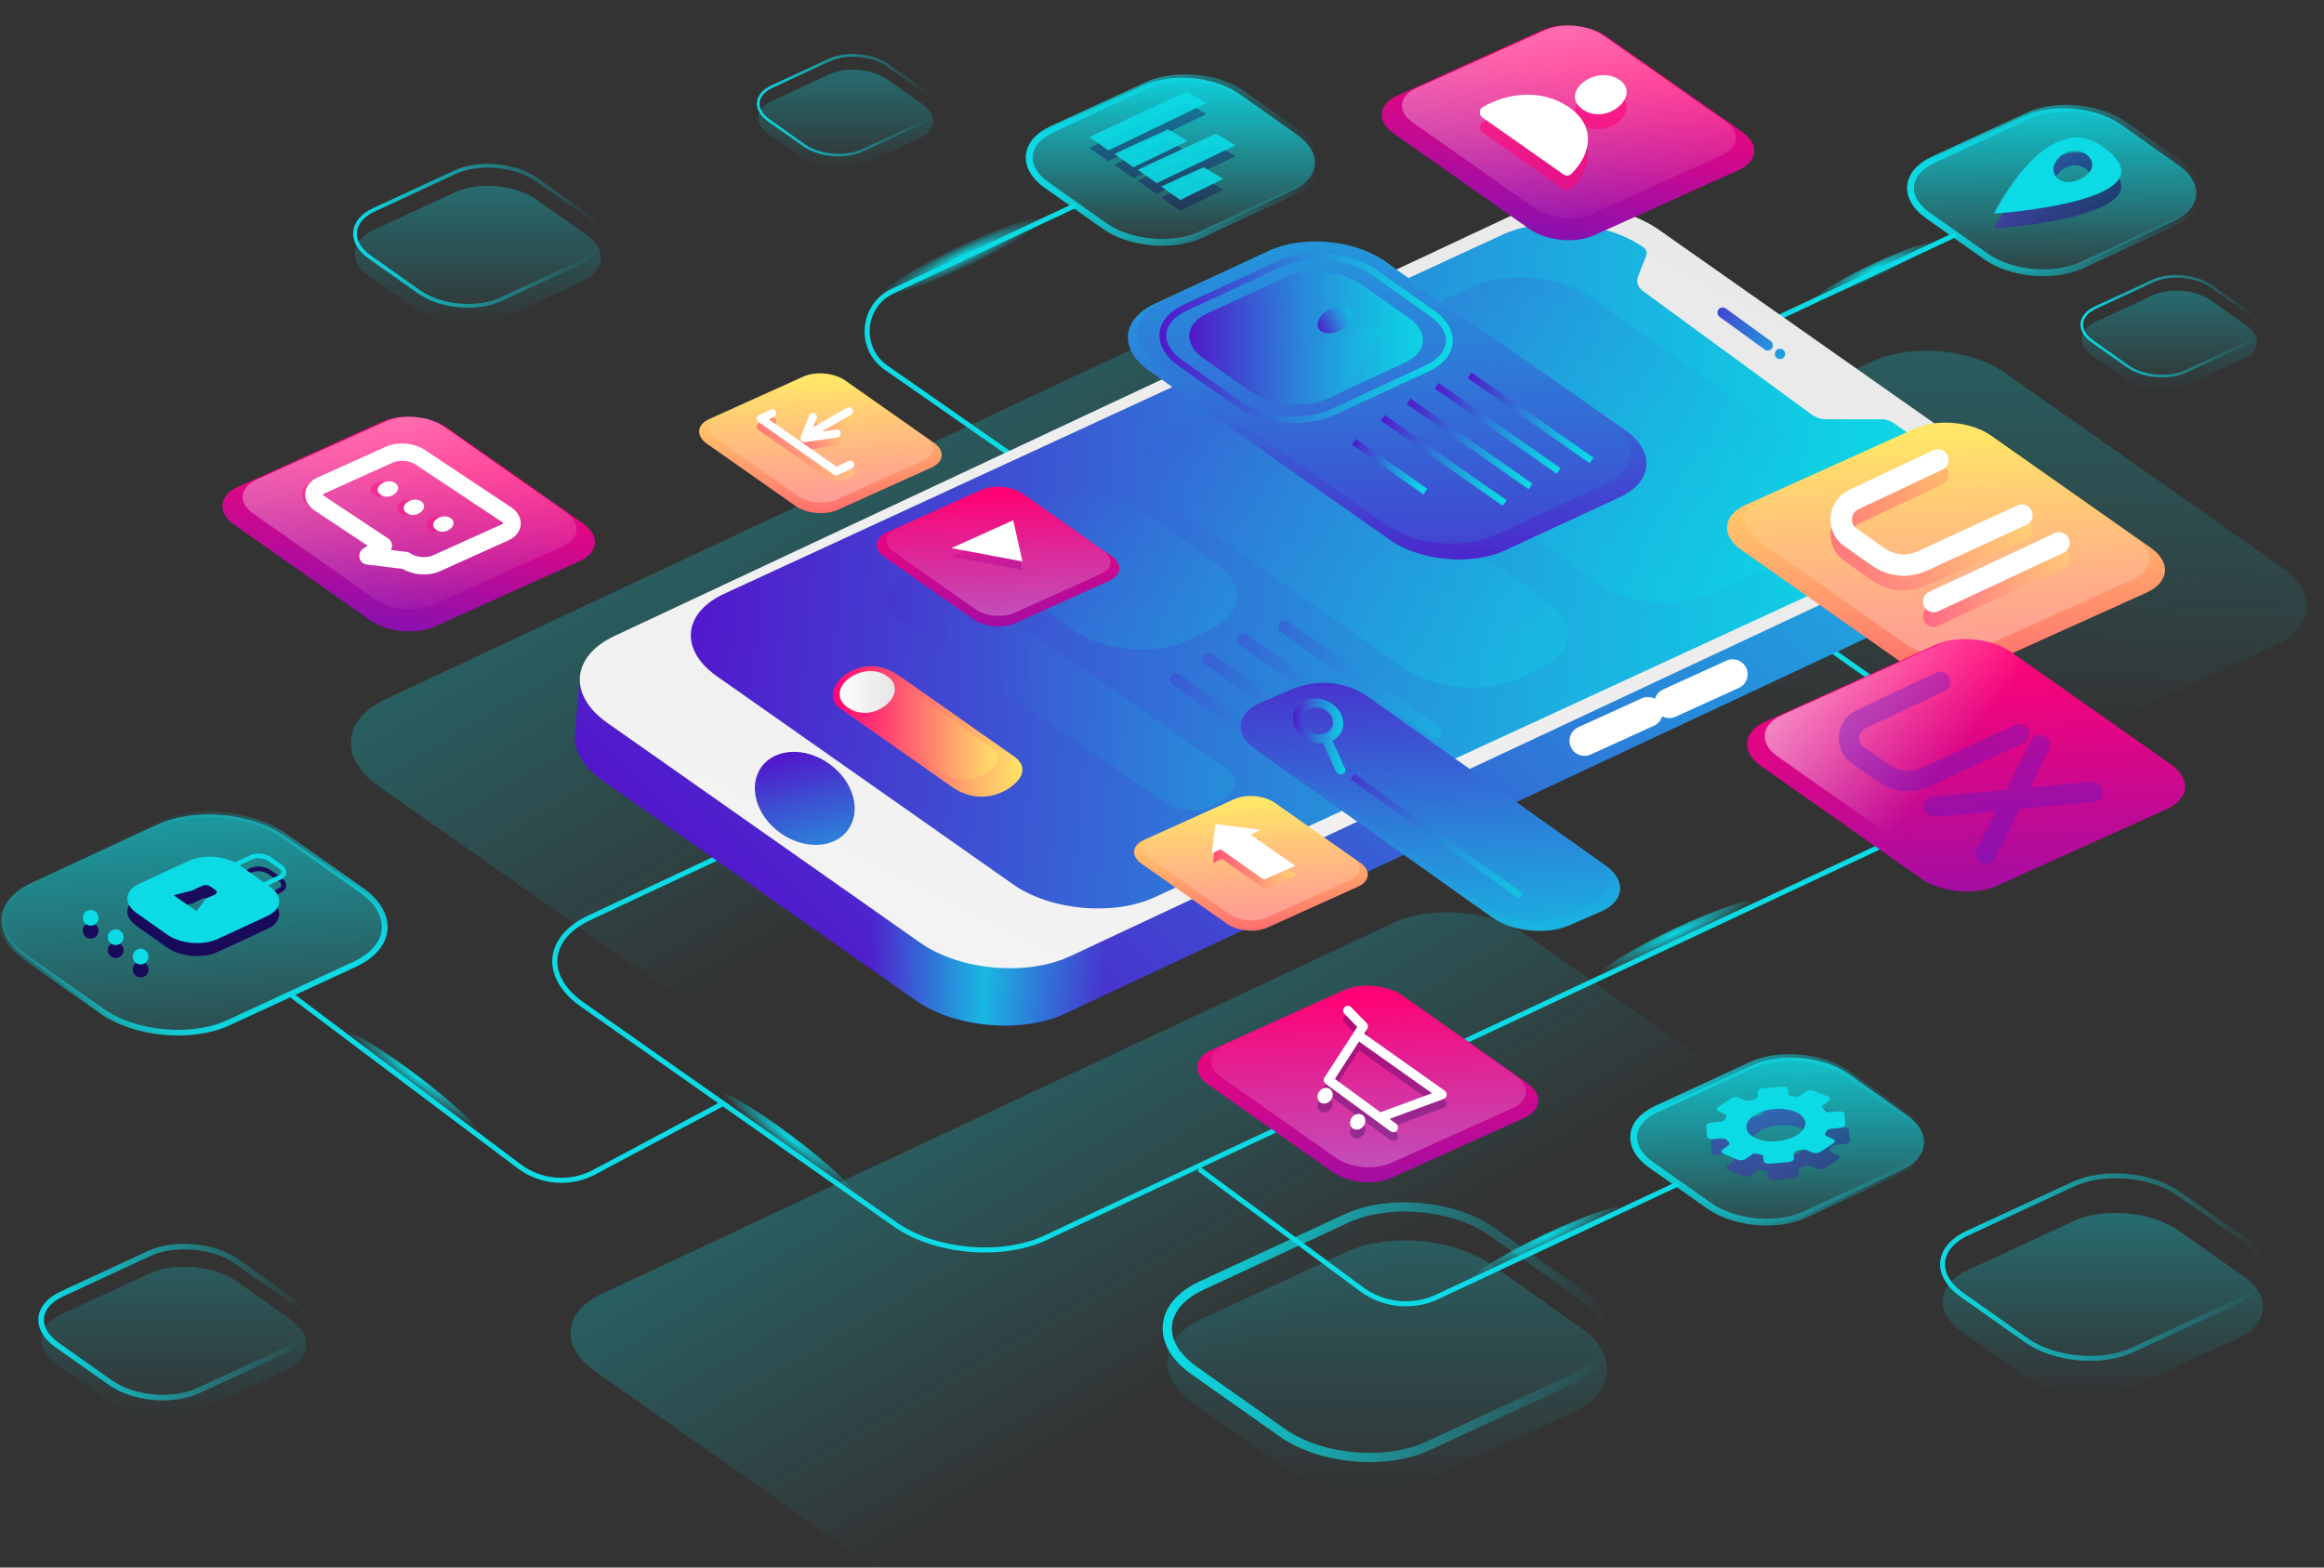 <svg width="335" height="226" viewBox="0 0 335 226" fill="none" xmlns="http://www.w3.org/2000/svg">
<rect x="0" y="0" width="335" height="226" fill="#333333" stroke="none"/>
<g clip-path="url(#clip0_1474_13539)">
<mask id="mask0_1474_13539" style="mask-type:alpha" maskUnits="userSpaceOnUse" x="-34" y="1" width="550" height="226">
<rect x="-34" y="1" width="550" height="226" rx="20" fill="#19293F"/>
</mask>
<g mask="url(#mask0_1474_13539)">
<g opacity="0.6">
<path d="M329.019 81.866C334.045 85.398 333.638 90.37 328.096 92.967L213.932 146.487C208.396 149.084 199.825 148.323 194.799 144.786L154.851 116.717C149.819 113.18 150.231 108.213 155.773 105.616L269.937 52.096C275.479 49.499 284.038 50.26 289.07 53.797L329.019 81.866Z" fill="url(#paint0_linear_1474_13539)"/>
</g>
<g opacity="0.6">
<path d="M251.286 73.972C256.964 77.96 256.503 83.578 250.244 86.507L121.29 146.954C115.032 149.888 105.359 149.024 99.676 145.036L54.555 113.326C48.872 109.333 49.339 103.72 55.597 100.791L184.551 40.344C190.81 37.41 200.482 38.268 206.165 42.262L251.286 73.972Z" fill="url(#paint1_linear_1474_13539)"/>
</g>
<g opacity="0.6">
<path d="M259.922 162.842C264.948 166.374 264.541 171.345 258.999 173.942L144.836 227.457C139.299 230.054 130.729 229.293 125.703 225.756L85.754 197.681C80.722 194.144 81.135 189.178 86.677 186.581L200.84 133.061C206.376 130.464 214.942 131.224 219.973 134.762L259.922 162.836V162.842Z" fill="url(#paint2_linear_1474_13539)"/>
</g>
<path d="M254.38 46.712C254.451 46.679 281.845 33.84 281.845 33.84" stroke="#0CDBE6" stroke-width="0.73" stroke-miterlimit="10"/>
<path style="mix-blend-mode:screen" d="M279.278 35.073C279.587 35.725 275.815 38.16 270.854 40.507C265.893 42.854 261.621 44.229 261.312 43.571C261.002 42.919 264.775 40.485 269.736 38.138C274.697 35.791 278.968 34.416 279.278 35.073Z" fill="url(#paint3_radial_1474_13539)"/>
<path d="M314.51 23.837C318.146 26.39 317.848 29.982 313.842 31.862L300.131 38.214C296.131 40.088 289.933 39.539 286.301 36.986L277.942 31.09C274.306 28.537 274.604 24.945 278.61 23.065L292.321 16.713C296.321 14.839 302.514 15.388 306.151 17.941L314.51 23.842V23.837Z" stroke="url(#paint4_linear_1474_13539)" stroke-width="0.98" stroke-miterlimit="10"/>
<path d="M314.048 23.837C317.685 26.39 317.386 29.982 313.381 31.862L299.67 38.214C295.664 40.088 289.471 39.539 285.84 36.986L277.481 31.09C273.844 28.537 274.143 24.945 278.143 23.065L291.854 16.713C295.86 14.839 302.047 15.388 305.684 17.941L314.043 23.842L314.048 23.837Z" fill="url(#paint5_linear_1474_13539)"/>
<path style="mix-blend-mode:multiply" opacity="0.5" d="M302.965 23.196C294.98 17.632 287.425 32.949 287.425 32.949C287.425 32.949 314.385 31.156 302.965 23.196ZM296.435 27.678C294.714 25.646 298.633 22.31 300.994 24.636C303.317 26.923 298.166 29.727 296.435 27.678Z" fill="url(#paint6_linear_1474_13539)"/>
<path d="M302.965 21.049C294.98 15.486 287.425 30.802 287.425 30.802C287.425 30.802 314.385 29.009 302.965 21.049ZM296.435 25.532C294.714 23.5 298.633 20.164 300.994 22.489C303.317 24.777 298.166 27.58 296.435 25.532Z" fill="#0CDBE6"/>
<path d="M172.838 168.536L196.259 185.864C199.434 188.211 203.641 188.629 207.212 186.95L241.934 170.65" stroke="#0CDBE6" stroke-width="0.73" stroke-miterlimit="10"/>
<path d="M274.593 160.701C278.23 163.255 277.931 166.846 273.931 168.726L260.22 175.078C256.215 176.958 250.021 176.404 246.39 173.85L238.031 167.955C234.395 165.401 234.693 161.809 238.699 159.929L252.41 153.578C256.415 151.703 262.603 152.252 266.24 154.806L274.599 160.701H274.593Z" stroke="url(#paint7_linear_1474_13539)" stroke-width="0.98" stroke-miterlimit="10"/>
<path d="M274.805 160.701C278.442 163.255 278.143 166.846 274.138 168.726L260.427 175.078C256.421 176.958 250.228 176.404 246.597 173.85L238.238 167.955C234.601 165.401 234.9 161.809 238.9 159.929L252.611 153.578C256.617 151.703 262.804 152.252 266.441 154.806L274.8 160.701H274.805Z" fill="url(#paint8_linear_1474_13539)"/>
<g opacity="0.4">
<path d="M254.842 169.085L254.901 169.742C254.923 169.981 255.298 170.15 255.743 170.112L258.5 169.872C258.945 169.834 259.282 169.606 259.265 169.367L259.217 168.802C259.195 168.568 259.434 168.335 259.819 168.215C259.89 168.194 259.955 168.172 260.02 168.15C260.405 168.025 260.861 168.036 261.176 168.172L261.936 168.509C262.262 168.655 262.772 168.612 263.07 168.411L264.937 167.172C265.236 166.976 265.214 166.699 264.889 166.553L264.015 166.167C263.765 166.058 263.673 165.863 263.792 165.689C263.863 165.591 263.928 165.493 263.977 165.395C264.074 165.216 264.346 165.075 264.677 165.048L265.904 164.939C266.343 164.901 266.685 164.673 266.669 164.434L266.539 162.923C266.517 162.684 266.142 162.516 265.697 162.554L264.498 162.657C264.156 162.689 263.852 162.592 263.711 162.423C263.624 162.314 263.526 162.217 263.423 162.119C263.26 161.961 263.282 161.755 263.505 161.603L264.297 161.054C264.585 160.853 264.547 160.576 264.21 160.435L262.12 159.565C261.784 159.429 261.279 159.478 260.991 159.679L259.824 160.489C259.553 160.435 259.282 160.396 258.994 160.364C258.679 160.326 258.468 160.179 258.451 160L258.392 159.342C258.37 159.103 258.001 158.935 257.556 158.973L254.798 159.212C254.353 159.25 254.011 159.478 254.033 159.723L254.082 160.288C254.104 160.521 253.865 160.755 253.474 160.875C253.409 160.896 253.338 160.918 253.273 160.94C252.888 161.065 252.432 161.054 252.122 160.918L251.357 160.581C251.031 160.435 250.521 160.478 250.223 160.679L248.355 161.918C248.057 162.119 248.084 162.396 248.41 162.537L249.284 162.923C249.533 163.032 249.631 163.222 249.501 163.407C249.436 163.504 249.376 163.602 249.316 163.7C249.213 163.879 248.947 164.021 248.621 164.048L247.389 164.156C246.95 164.194 246.602 164.423 246.624 164.662L246.754 166.172C246.776 166.411 247.151 166.58 247.596 166.542L248.795 166.439C249.137 166.406 249.441 166.504 249.582 166.672C249.669 166.775 249.767 166.879 249.87 166.976C250.033 167.134 250.011 167.335 249.788 167.493L249.001 168.041C248.714 168.242 248.752 168.52 249.083 168.661L251.173 169.525C251.509 169.661 252.014 169.612 252.302 169.411L253.463 168.601C253.734 168.65 254.011 168.693 254.299 168.726C254.608 168.764 254.82 168.911 254.836 169.09L254.842 169.085ZM256.443 162.233C258.788 162.027 260.785 162.896 260.899 164.173C261.013 165.45 259.195 166.65 256.85 166.857C254.505 167.063 252.508 166.194 252.399 164.912C252.285 163.635 254.104 162.434 256.448 162.228L256.443 162.233Z" fill="url(#paint9_linear_1474_13539)"/>
</g>
<path d="M254.174 166.743L254.234 167.4C254.255 167.639 254.63 167.808 255.075 167.77L257.832 167.531C258.277 167.493 258.619 167.265 258.598 167.025L258.549 166.46C258.527 166.227 258.766 165.993 259.151 165.874C259.222 165.852 259.287 165.83 259.352 165.808C259.737 165.683 260.193 165.694 260.508 165.83L261.268 166.167C261.599 166.314 262.104 166.265 262.402 166.069L264.27 164.83C264.568 164.635 264.546 164.358 264.221 164.211L263.347 163.831C263.097 163.722 263.005 163.526 263.124 163.352C263.195 163.255 263.26 163.157 263.309 163.059C263.407 162.88 263.678 162.738 264.009 162.711L265.236 162.603C265.681 162.565 266.023 162.336 266.001 162.097L265.871 160.587C265.849 160.348 265.475 160.179 265.03 160.217L263.83 160.321C263.488 160.353 263.184 160.255 263.043 160.087C262.956 159.978 262.858 159.88 262.755 159.783C262.592 159.625 262.614 159.419 262.837 159.266L263.624 158.718C263.911 158.517 263.873 158.239 263.537 158.104L261.447 157.24C261.116 157.098 260.606 157.153 260.318 157.354L259.151 158.163C258.88 158.109 258.608 158.071 258.321 158.038C258.006 158 257.794 157.854 257.778 157.674L257.718 157.017C257.697 156.778 257.327 156.609 256.877 156.647L254.12 156.887C253.675 156.925 253.333 157.153 253.354 157.397L253.403 157.962C253.425 158.196 253.186 158.43 252.795 158.549C252.73 158.571 252.66 158.593 252.594 158.614C252.214 158.739 251.753 158.728 251.444 158.593L250.678 158.256C250.353 158.109 249.842 158.153 249.544 158.354L247.677 159.592C247.378 159.793 247.405 160.071 247.731 160.212L248.605 160.598C248.855 160.706 248.952 160.896 248.822 161.081C248.757 161.179 248.697 161.271 248.638 161.375C248.534 161.554 248.268 161.695 247.943 161.722L246.711 161.831C246.266 161.869 245.924 162.097 245.945 162.336L246.076 163.847C246.097 164.086 246.472 164.254 246.917 164.216L248.116 164.113C248.458 164.08 248.762 164.178 248.903 164.347C248.99 164.45 249.088 164.553 249.191 164.651C249.354 164.809 249.332 165.01 249.11 165.167L248.323 165.716C248.035 165.917 248.073 166.194 248.404 166.335L250.494 167.199C250.825 167.341 251.335 167.286 251.623 167.085L252.784 166.276C253.056 166.325 253.333 166.368 253.62 166.401C253.93 166.439 254.141 166.585 254.158 166.765L254.174 166.743ZM255.775 159.891C258.125 159.685 260.117 160.554 260.231 161.831C260.345 163.108 258.527 164.314 256.182 164.515C253.837 164.722 251.845 163.852 251.731 162.57C251.617 161.293 253.436 160.092 255.781 159.886L255.775 159.891Z" fill="#0CDBE6"/>
<path style="mix-blend-mode:screen" d="M235.166 173.942C235.573 174.806 230.606 178.007 224.076 181.098C217.547 184.19 211.918 185.994 211.517 185.135C211.109 184.277 216.076 181.071 222.606 177.979C229.135 174.888 234.764 173.084 235.171 173.942H235.166Z" fill="url(#paint10_radial_1474_13539)"/>
<path d="M147.392 66.718L127.733 53.009C123.694 50.195 124.221 44.06 128.672 41.968L155.013 29.613" stroke="#0CDBE6" stroke-width="0.73" stroke-miterlimit="10"/>
<path d="M187.471 19.452C191.102 22.006 190.809 25.597 186.804 27.477L173.093 33.829C169.087 35.704 162.894 35.155 159.263 32.601L150.904 26.7C147.267 24.146 147.566 20.555 151.572 18.675L165.282 12.323C169.288 10.449 175.476 10.998 179.112 13.551L187.471 19.452Z" stroke="url(#paint11_linear_1474_13539)" stroke-width="0.98" stroke-miterlimit="10"/>
<path d="M187.004 19.452C190.636 22.006 190.342 25.597 186.337 27.477L172.626 33.829C168.62 35.704 162.427 35.155 158.796 32.601L150.437 26.7C146.8 24.146 147.099 20.555 151.105 18.675L164.815 12.323C168.821 10.449 175.009 10.998 178.645 13.551L187.004 19.452Z" fill="url(#paint12_linear_1474_13539)"/>
<g opacity="0.4">
<path opacity="0.9" d="M157.065 21.354C156.983 21.267 171.09 14.758 171.09 14.758L173.907 16.436L159.779 23.256L157.07 21.359L157.065 21.354Z" fill="#170056"/>
<path opacity="0.9" d="M160.669 23.788C160.588 23.701 168.377 20.224 168.377 20.224L171.194 21.903L163.383 25.684L160.675 23.788H160.669Z" fill="#170056"/>
<path opacity="0.9" d="M164.023 26.076C163.942 25.988 175.286 20.843 175.286 20.843L178.103 22.522L166.737 27.972L164.029 26.076H164.023Z" fill="#170056"/>
<path opacity="0.9" d="M167.416 28.504C167.334 28.417 173.517 25.684 173.517 25.684L176.334 27.363L170.13 30.401L167.421 28.504H167.416Z" fill="#170056"/>
</g>
<path opacity="0.9" d="M157.065 19.784C156.983 19.697 171.09 13.187 171.09 13.187L173.907 14.866L159.779 21.685L157.07 19.789L157.065 19.784Z" fill="#0CDBE6"/>
<path opacity="0.9" d="M160.669 22.218C160.588 22.131 168.377 18.653 168.377 18.653L171.194 20.332L163.383 24.114L160.675 22.218H160.669Z" fill="#0CDBE6"/>
<path opacity="0.9" d="M164.023 24.505C163.942 24.418 175.286 19.273 175.286 19.273L178.103 20.952L166.737 26.401L164.029 24.505H164.023Z" fill="#0CDBE6"/>
<path opacity="0.9" d="M167.416 26.929C167.334 26.842 173.517 24.109 173.517 24.109L176.334 25.788L170.13 28.825L167.421 26.929H167.416Z" fill="#0CDBE6"/>
<path style="mix-blend-mode:screen" d="M150.595 31.596C151.002 32.46 146.035 35.66 139.506 38.752C132.976 41.843 127.347 43.647 126.94 42.789C126.533 41.925 131.5 38.725 138.029 35.633C144.559 32.541 150.188 30.737 150.595 31.596Z" fill="url(#paint13_radial_1474_13539)"/>
<path d="M280.678 105.48C286.355 109.469 285.894 115.087 279.636 118.015L150.682 178.463C144.423 181.397 134.751 180.533 129.068 176.545L83.946 144.835C78.263 140.842 78.73 135.229 84.989 132.295L213.943 71.847C220.201 68.913 229.874 69.771 235.556 73.765L280.678 105.475V105.48Z" stroke="#0CDBE6" stroke-width="0.73" stroke-miterlimit="10"/>
<path d="M288.31 70.679L281.362 71.597L238.423 41.425C232.74 37.431 223.067 36.573 216.809 39.507L96.1 96.091L83.588 97.743L82.894 105.573C82.872 105.72 82.861 105.866 82.856 106.013C82.753 108.224 84.061 110.55 86.818 112.49L131.94 144.2C137.617 148.188 147.295 149.052 153.553 146.118L282.507 85.67C285.281 84.371 286.915 82.54 287.382 80.562L287.441 80.535L288.315 70.679H288.31Z" fill="url(#paint14_linear_1474_13539)"/>
<path opacity="0.8" d="M288.31 70.679L281.362 71.597L238.423 41.425C232.74 37.431 223.067 36.573 216.809 39.507L96.1 96.091L83.588 97.743L82.894 105.573C82.872 105.72 82.861 105.866 82.856 106.013C82.753 108.224 84.061 110.55 86.818 112.49L131.94 144.2C137.617 148.188 147.295 149.052 153.553 146.118L282.507 85.67C285.281 84.371 286.915 82.54 287.382 80.562L287.441 80.535L288.315 70.679H288.31Z" fill="url(#paint15_linear_1474_13539)"/>
<path d="M284.282 64.86C289.96 68.848 289.499 74.466 283.24 77.4L154.286 137.848C148.028 140.782 138.355 139.918 132.672 135.93L87.551 104.22C81.868 100.226 82.335 94.614 88.593 91.679L217.547 31.232C223.8 28.298 233.478 29.156 239.161 33.15L284.282 64.86Z" fill="url(#paint16_linear_1474_13539)"/>
<path d="M279.658 65.702L272.906 60.958C272.439 60.632 271.88 60.453 271.31 60.453H263.271C262.506 60.453 261.762 60.214 261.144 59.763L236.718 41.876C236.078 41.409 235.839 40.566 236.127 39.833L237.299 36.855C237.467 36.432 237.321 35.953 236.952 35.693C231.573 31.911 222.416 31.101 216.494 33.878L104.328 85.632C98.406 88.408 97.967 93.717 103.346 97.499L146.052 127.508C151.426 131.284 160.588 132.099 166.509 129.323L278.675 77.569C284.597 74.792 285.037 69.478 279.658 65.702Z" fill="url(#paint17_linear_1474_13539)"/>
<path d="M254.75 50.537C254.619 50.526 254.489 50.477 254.375 50.396L247.878 45.679C247.541 45.435 247.465 44.968 247.71 44.631C247.954 44.294 248.421 44.223 248.757 44.462L255.254 49.179C255.591 49.423 255.661 49.89 255.423 50.227C255.265 50.45 255.005 50.559 254.75 50.532V50.537Z" fill="url(#paint18_linear_1474_13539)"/>
<path d="M257.328 51.091C257.29 51.504 256.926 51.808 256.519 51.77C256.107 51.732 255.803 51.368 255.841 50.955C255.879 50.542 256.242 50.238 256.655 50.276C257.067 50.314 257.371 50.678 257.333 51.091H257.328Z" fill="url(#paint19_linear_1474_13539)"/>
<path d="M122.24 119.64C120.259 122.368 115.863 122.547 112.416 120.042C108.969 117.537 107.786 113.288 109.767 110.561C111.748 107.833 116.145 107.654 119.591 110.159C123.038 112.664 124.221 116.907 122.24 119.64Z" fill="url(#paint20_linear_1474_13539)"/>
<path style="mix-blend-mode:screen" opacity="0.5" d="M121.817 118.999C119.982 121.531 115.901 121.694 112.709 119.369C109.517 117.043 108.416 113.109 110.25 110.577C112.085 108.045 116.167 107.882 119.358 110.208C122.555 112.533 123.651 116.467 121.817 118.999Z" fill="url(#paint21_linear_1474_13539)"/>
<path d="M249.756 97.211L240.626 101.367" stroke="white" stroke-width="4.32" stroke-linecap="round" stroke-linejoin="round"/>
<path d="M237.532 102.655L228.397 106.812" stroke="white" stroke-width="4.32" stroke-linecap="round" stroke-linejoin="round"/>
<path d="M146.155 109.039C148.179 110.463 147.61 112.332 145.091 113.87C141.905 115.647 139.104 114.772 137.08 113.348L120.997 102.047C119.244 100.813 120.123 98.314 122.11 97.086C124.102 95.852 126.74 95.304 130.067 97.738L146.149 109.039H146.155Z" fill="url(#paint22_linear_1474_13539)"/>
<g style="mix-blend-mode:multiply" opacity="0.8">
<path d="M142.811 107.697C144.434 108.838 143.973 110.333 141.959 111.566C139.408 112.99 137.166 112.289 135.543 111.148L122.669 102.101C121.263 101.112 121.968 99.112 123.559 98.129C125.149 97.14 127.266 96.7 129.931 98.651L142.806 107.697H142.811Z" fill="url(#paint23_linear_1474_13539)"/>
</g>
<path d="M127.766 97.401C131.467 99.764 125.996 104.617 122.262 102.041C118.527 99.466 124.167 95.097 127.766 97.401Z" fill="url(#paint24_linear_1474_13539)"/>
<g opacity="0.6">
<g style="mix-blend-mode:screen" opacity="0.4">
<path d="M264.786 67.81C269.253 70.951 268.889 75.363 263.966 77.672L247.113 85.48C242.19 87.789 234.58 87.11 230.113 83.969L194.625 59.03C190.158 55.889 190.522 51.477 195.445 49.168L212.298 41.36C217.216 39.051 224.826 39.73 229.298 42.87L264.786 67.81Z" fill="url(#paint25_linear_1474_13539)"/>
</g>
<g style="mix-blend-mode:screen" opacity="0.4">
<path d="M222.959 86.594C227.328 89.663 226.975 93.989 222.161 96.243L218.991 97.792C214.177 100.047 206.73 99.384 202.355 96.314L167.627 71.912C163.253 68.837 163.611 64.523 168.431 62.262L171.601 60.714C176.415 58.459 183.862 59.116 188.232 62.192L222.959 86.594Z" fill="url(#paint26_linear_1474_13539)"/>
</g>
<g style="mix-blend-mode:screen" opacity="0.3">
<path d="M175.243 81.117C179.612 84.187 179.259 88.512 174.445 90.767L171.275 92.315C166.46 94.57 159.013 93.907 154.644 90.837L144.434 83.578C140.059 80.503 140.418 76.189 145.232 73.928L148.402 72.38C153.216 70.125 160.663 70.782 165.033 73.858L175.243 81.117Z" fill="url(#paint27_linear_1474_13539)"/>
</g>
<path style="mix-blend-mode:screen" opacity="0.4" d="M185.138 90.37L206.963 105.616" stroke="url(#paint28_linear_1474_13539)" stroke-width="1.83" stroke-linecap="round" stroke-linejoin="round"/>
<path style="mix-blend-mode:screen" opacity="0.4" d="M179.243 92.25L201.063 107.496" stroke="url(#paint29_linear_1474_13539)" stroke-width="1.83" stroke-linecap="round" stroke-linejoin="round"/>
<path style="mix-blend-mode:screen" opacity="0.4" d="M174.228 95.032L196.053 110.278" stroke="url(#paint30_linear_1474_13539)" stroke-width="1.83" stroke-linecap="round" stroke-linejoin="round"/>
<path style="mix-blend-mode:screen" opacity="0.4" d="M169.592 97.993L191.412 113.24" stroke="url(#paint31_linear_1474_13539)" stroke-width="1.83" stroke-linecap="round" stroke-linejoin="round"/>
<path style="mix-blend-mode:screen" opacity="0.3" d="M176.708 110.74C178.83 112.229 178.228 114.19 175.595 115.804C172.263 117.668 169.326 116.744 167.204 115.255L128.845 88.778C127.011 87.485 127.928 84.871 130.012 83.578C132.097 82.285 134.859 81.709 138.35 84.263L176.708 110.74Z" fill="url(#paint32_linear_1474_13539)"/>
</g>
<path d="M310.048 78.992C312.952 81.03 312.713 83.899 309.516 85.398L285.064 96.428C281.867 97.928 276.922 97.488 274.024 95.45L250.977 79.253C248.073 77.215 248.312 74.347 251.509 72.847L275.962 61.817C279.159 60.317 284.098 60.757 287.002 62.795L310.048 78.992Z" fill="url(#paint33_linear_1474_13539)"/>
<g opacity="0.5">
<path d="M307.921 77.623C310.602 79.508 310.385 82.154 307.432 83.54L284.842 93.728C281.889 95.113 277.324 94.706 274.643 92.82L253.349 77.856C250.668 75.971 250.885 73.325 253.843 71.939L276.434 61.752C279.387 60.366 283.951 60.774 286.633 62.659L307.926 77.623H307.921Z" fill="url(#paint34_linear_1474_13539)"/>
</g>
<g style="mix-blend-mode:multiply" opacity="0.38">
<path d="M274.436 85.126C272.835 85.126 271.239 84.643 269.893 83.698L265.866 80.867C264.476 79.894 263.733 78.297 263.879 76.607C264.026 74.917 265.03 73.472 266.56 72.749L278.686 67.022C279.457 66.658 280.38 66.99 280.743 67.761C281.107 68.533 280.776 69.456 280.005 69.82L267.879 75.547C267.119 75.906 266.978 76.596 266.957 76.873C266.935 77.15 266.957 77.856 267.641 78.335L271.668 81.165C273.063 82.144 274.887 82.312 276.434 81.6L290.807 74.988C291.583 74.629 292.5 74.971 292.853 75.748C293.211 76.525 292.869 77.444 292.093 77.797L277.72 84.409C276.672 84.893 275.549 85.126 274.431 85.126H274.436Z" fill="url(#paint35_linear_1474_13539)"/>
<path d="M278.741 90.386C278.16 90.386 277.601 90.055 277.34 89.495C276.982 88.724 277.313 87.8 278.084 87.441L296.164 78.992C296.94 78.628 297.857 78.965 298.216 79.742C298.574 80.514 298.243 81.437 297.472 81.796L279.392 90.245C279.18 90.343 278.958 90.392 278.741 90.392V90.386Z" fill="url(#paint36_linear_1474_13539)"/>
</g>
<path d="M274.436 83.008C272.835 83.008 271.239 82.524 269.893 81.579L265.866 78.748C264.476 77.775 263.733 76.178 263.879 74.488C264.026 72.798 265.03 71.353 266.56 70.63L278.686 64.903C279.457 64.539 280.38 64.871 280.743 65.642C281.107 66.414 280.776 67.337 280.005 67.701L267.879 73.428C267.119 73.787 266.978 74.477 266.957 74.754C266.935 75.031 266.957 75.732 267.641 76.216L271.668 79.047C273.063 80.025 274.887 80.193 276.434 79.481L290.807 72.869C291.583 72.51 292.5 72.852 292.853 73.629C293.211 74.406 292.869 75.325 292.093 75.678L277.72 82.29C276.672 82.769 275.549 83.008 274.431 83.008H274.436Z" fill="white"/>
<path d="M278.741 88.267C278.16 88.267 277.601 87.936 277.34 87.376C276.982 86.605 277.313 85.681 278.084 85.322L296.164 76.873C296.94 76.509 297.857 76.846 298.216 77.623C298.574 78.395 298.243 79.318 297.472 79.677L279.392 88.126C279.18 88.224 278.958 88.273 278.741 88.273V88.267Z" fill="white"/>
<path d="M312.952 110.208C315.851 112.245 315.617 115.114 312.42 116.614L287.968 127.644C284.771 129.143 279.826 128.703 276.928 126.666L253.881 110.468C250.977 108.431 251.216 105.562 254.413 104.062L278.865 93.032C282.062 91.533 287.002 91.973 289.906 94.01L312.952 110.208Z" fill="url(#paint37_linear_1474_13539)"/>
<path d="M310.825 108.838C313.506 110.724 313.289 113.37 310.336 114.755L287.746 124.943C284.793 126.329 280.228 125.921 277.547 124.036L256.253 109.072C253.572 107.186 253.789 104.54 256.742 103.155L279.332 92.962C282.285 91.576 286.85 91.984 289.531 93.869L310.825 108.833V108.838Z" fill="url(#paint38_linear_1474_13539)"/>
<g style="mix-blend-mode:multiply" opacity="0.35">
<path d="M291.691 107.154C292.424 106.817 292.744 105.953 292.408 105.219C292.071 104.486 291.208 104.165 290.476 104.502L276.922 110.734C275.462 111.403 273.742 111.251 272.428 110.327L268.629 107.659C267.977 107.203 267.961 106.54 267.983 106.279C268.004 106.018 268.135 105.366 268.851 105.029L280.282 99.628C281.009 99.286 281.324 98.417 280.977 97.689C280.635 96.96 279.766 96.651 279.039 96.993L267.603 102.394C266.159 103.079 265.209 104.437 265.073 106.034C264.938 107.632 265.638 109.132 266.946 110.05L270.745 112.718C272.015 113.609 273.519 114.065 275.028 114.065C276.086 114.065 277.145 113.842 278.127 113.386L291.68 107.154H291.691Z" fill="#5217CB"/>
<path d="M301.521 112.712L292.62 113.549L295.344 108.029C295.703 107.306 295.404 106.431 294.688 106.072C293.966 105.714 293.092 106.013 292.734 106.735L289.211 113.864L278.67 114.853C277.872 114.929 277.281 115.641 277.357 116.44C277.427 117.195 278.062 117.76 278.806 117.76C278.855 117.76 278.898 117.76 278.942 117.754L287.691 116.934L284.956 122.465C284.597 123.188 284.896 124.063 285.618 124.416C285.824 124.519 286.047 124.568 286.264 124.568C286.801 124.568 287.317 124.269 287.572 123.759L291.1 116.613L301.793 115.608C302.591 115.532 303.182 114.82 303.106 114.022C303.03 113.218 302.319 112.631 301.521 112.707V112.712Z" fill="#5217CB"/>
</g>
<path d="M234.286 62.034C238.656 65.104 238.303 69.424 233.489 71.684L216.999 79.324C212.184 81.579 204.737 80.916 200.368 77.846L165.641 53.444C161.266 50.369 161.624 46.054 166.444 43.794L182.934 36.154C187.748 33.9 195.195 34.557 199.565 37.633L234.292 62.034H234.286Z" fill="url(#paint39_linear_1474_13539)"/>
<g style="mix-blend-mode:screen" opacity="0.2">
<path d="M232.056 60.67C236.208 63.588 235.866 67.69 231.296 69.837L215.636 77.09C211.061 79.237 203.988 78.606 199.842 75.689L166.862 52.509C162.71 49.592 163.052 45.489 167.622 43.343L183.281 36.089C187.851 33.943 194.924 34.573 199.076 37.491L232.056 60.67Z" fill="url(#paint40_linear_1474_13539)"/>
</g>
<g style="mix-blend-mode:screen">
<path d="M206.398 45.142C210.002 47.673 209.709 51.232 205.736 53.096L192.145 59.394C188.177 61.252 182.038 60.708 178.434 58.176L170.151 52.33C166.547 49.798 166.84 46.239 170.808 44.375L184.399 38.078C188.367 36.22 194.506 36.763 198.11 39.295L206.393 45.142H206.398Z" stroke="url(#paint41_linear_1474_13539)" stroke-width="0.98" stroke-miterlimit="10"/>
</g>
<g style="mix-blend-mode:screen" opacity="0.9">
<path d="M203.049 45.804C205.986 47.869 205.747 50.771 202.512 52.287L191.434 57.421C188.199 58.937 183.194 58.492 180.258 56.427L173.505 51.662C170.569 49.597 170.808 46.696 174.043 45.18L185.121 40.045C188.356 38.529 193.36 38.975 196.297 41.039L203.049 45.804Z" fill="url(#paint42_linear_1474_13539)"/>
</g>
<path style="mix-blend-mode:screen" opacity="0.9" d="M182.771 50.868L186.31 43.044L176.241 44.163L174.043 45.18C170.808 46.696 170.569 49.597 173.505 51.662L180.258 56.427C183.194 58.492 188.199 58.937 191.434 57.421L193.822 56.313L199.456 47.114L182.771 50.863V50.868Z" fill="url(#paint43_linear_1474_13539)"/>
<path style="mix-blend-mode:screen" opacity="0.9" d="M194.685 44.913C195.125 45.75 194.441 46.973 193.165 47.641C191.89 48.309 190.5 48.168 190.061 47.331C189.621 46.494 190.305 45.272 191.58 44.604C192.856 43.935 194.245 44.077 194.685 44.913Z" fill="url(#paint44_linear_1474_13539)"/>
<g style="mix-blend-mode:screen">
<path d="M211.842 54.101L229.418 66.381" stroke="url(#paint45_linear_1474_13539)" stroke-width="0.98" stroke-miterlimit="10"/>
<path d="M207.093 55.617L224.668 67.897" stroke="url(#paint46_linear_1474_13539)" stroke-width="0.98" stroke-miterlimit="10"/>
<path d="M203.055 57.856L220.63 70.136" stroke="url(#paint47_linear_1474_13539)" stroke-width="0.98" stroke-miterlimit="10"/>
<path d="M199.32 60.241L216.896 72.521" stroke="url(#paint48_linear_1474_13539)" stroke-width="0.98" stroke-miterlimit="10"/>
<path d="M195.168 63.681L205.459 70.875" stroke="url(#paint49_linear_1474_13539)" stroke-width="0.98" stroke-miterlimit="10"/>
</g>
<path d="M251.14 19.039C253.604 20.772 253.409 23.212 250.69 24.489L229.896 33.872C227.176 35.149 222.97 34.774 220.505 33.041L200.9 19.262C198.43 17.529 198.631 15.089 201.351 13.812L222.15 4.428C224.869 3.151 229.071 3.526 231.54 5.26L251.146 19.039H251.14Z" fill="url(#paint50_linear_1474_13539)"/>
<g opacity="0.5">
<path d="M248.681 17.458C250.89 19.012 250.711 21.202 248.274 22.343L229.63 30.754C227.193 31.895 223.426 31.558 221.211 30.004L203.636 17.654C201.421 16.1 201.606 13.91 204.043 12.769L222.687 4.358C225.125 3.217 228.891 3.548 231.106 5.108L248.681 17.458Z" fill="url(#paint51_linear_1474_13539)"/>
</g>
<g style="mix-blend-mode:multiply" opacity="0.6">
<path d="M233.326 13.589C236.794 15.806 231.665 20.354 228.164 17.941C224.663 15.529 229.95 11.432 233.326 13.589Z" fill="#FF0376"/>
<path d="M225.852 17.409C221.998 14.947 217.211 15.567 213.753 17.583C213.189 17.909 213.156 18.718 213.694 19.093L225.374 27.298C225.727 27.548 226.216 27.51 226.52 27.2C229.451 24.277 230.167 20.158 225.857 17.403L225.852 17.409Z" fill="#FF0376"/>
</g>
<path d="M233.326 11.438C236.794 13.654 231.665 18.202 228.164 15.79C224.663 13.377 229.95 9.28 233.326 11.438Z" fill="white"/>
<path d="M225.852 15.257C221.998 12.796 217.211 13.415 213.753 15.431C213.189 15.762 213.156 16.567 213.694 16.942L225.374 25.146C225.727 25.396 226.216 25.358 226.52 25.048C229.451 22.125 230.167 18.006 225.857 15.252L225.852 15.257Z" fill="white"/>
<path d="M84.028 75.444C86.492 77.177 86.297 79.617 83.577 80.894L62.783 90.278C60.064 91.554 55.863 91.179 53.393 89.446L33.788 75.667C31.318 73.933 31.519 71.494 34.238 70.217L55.038 60.833C57.757 59.556 61.958 59.931 64.428 61.665L84.033 75.444H84.028Z" fill="url(#paint52_linear_1474_13539)"/>
<g opacity="0.5">
<path d="M81.574 73.863C83.784 75.417 83.604 77.607 81.167 78.748L62.523 87.159C60.086 88.3 56.319 87.963 54.104 86.409L36.529 74.059C34.314 72.505 34.499 70.315 36.936 69.174L55.581 60.763C58.018 59.622 61.785 59.953 63.999 61.513L81.574 73.863Z" fill="url(#paint53_linear_1474_13539)"/>
</g>
<g style="mix-blend-mode:multiply" opacity="0.4">
<path d="M60.135 82.247C59.06 82.247 58.012 81.964 57.231 81.47L51.949 80.829C51.667 80.796 51.434 80.59 51.369 80.312C51.303 80.035 51.417 79.747 51.656 79.59L53.029 78.682L44.687 73.14C43.911 72.591 43.509 71.869 43.569 71.135C43.634 70.407 44.15 69.766 44.986 69.375L54.859 64.919C55.44 64.648 56.156 64.501 56.927 64.501C58.072 64.501 59.185 64.822 59.977 65.376L72.374 73.608C73.15 74.156 73.552 74.879 73.492 75.612C73.427 76.341 72.912 76.982 72.076 77.373L62.203 81.828C61.622 82.1 60.905 82.247 60.135 82.247ZM53.952 79.698L57.556 80.139C57.665 80.149 57.773 80.193 57.866 80.258C58.43 80.655 59.277 80.888 60.14 80.888C60.705 80.888 61.236 80.785 61.644 80.595L71.517 76.139C71.891 75.966 72.13 75.721 72.146 75.493C72.168 75.259 71.967 74.977 71.62 74.732L59.223 66.501C58.647 66.093 57.795 65.859 56.938 65.859C56.373 65.859 55.841 65.963 55.434 66.153L45.561 70.608C45.186 70.782 44.947 71.027 44.931 71.255C44.91 71.488 45.11 71.771 45.458 72.016L54.642 78.117C54.831 78.242 54.946 78.454 54.946 78.682C54.946 78.911 54.831 79.123 54.642 79.248L53.958 79.698H53.952Z" fill="#FF0376"/>
</g>
<g style="mix-blend-mode:multiply" opacity="0.4">
<path d="M55.934 69.63C57.301 70.505 55.282 72.298 53.898 71.347C52.519 70.396 54.598 68.782 55.934 69.63Z" fill="#FF0376"/>
</g>
<g style="mix-blend-mode:multiply" opacity="0.4">
<path d="M59.684 72.26C61.052 73.135 59.033 74.928 57.648 73.977C56.27 73.026 58.349 71.412 59.684 72.26Z" fill="#FF0376"/>
</g>
<g style="mix-blend-mode:multiply" opacity="0.4">
<path d="M63.929 74.678C65.296 75.553 63.277 77.346 61.893 76.395C60.514 75.444 62.593 73.83 63.929 74.678Z" fill="#FF0376"/>
</g>
<path d="M72.998 74.178C74.171 74.998 74.073 76.156 72.781 76.759L62.919 81.209C61.633 81.812 59.635 81.638 58.468 80.812L53.029 80.149L55.26 78.677L46.06 72.57C44.888 71.749 44.985 70.592 46.272 69.989L56.134 65.539C57.42 64.936 59.418 65.109 60.585 65.935L72.993 74.178H72.998Z" stroke="white" stroke-width="2.5" stroke-linecap="round" stroke-linejoin="round"/>
<path d="M56.932 69.63C58.3 70.505 56.281 72.298 54.897 71.347C53.518 70.396 55.597 68.782 56.932 69.63Z" fill="white"/>
<path d="M60.682 72.26C62.05 73.135 60.031 74.928 58.647 73.977C57.268 73.026 59.347 71.412 60.682 72.26Z" fill="white"/>
<path d="M64.927 74.678C66.295 75.553 64.276 77.346 62.892 76.395C61.513 75.444 63.598 73.83 64.927 74.678Z" fill="white"/>
<path d="M231.464 124.791C234.439 126.883 234.194 129.822 230.921 131.355L226.443 133.3C223.165 134.838 218.101 134.387 215.126 132.295L180.904 107.991C177.929 105.899 178.174 102.959 181.447 101.427L185.925 99.482C190.294 97.64 194.267 98.395 197.242 100.487L231.464 124.791Z" fill="url(#paint54_linear_1474_13539)"/>
<g style="mix-blend-mode:screen" opacity="0.4">
<path d="M229.95 124.068C232.772 126.052 232.544 128.844 229.434 130.306L225.521 131.99C222.411 133.447 217.596 133.017 214.774 131.034L181.74 107.567C178.912 105.584 179.146 102.791 182.256 101.329L186.169 99.65C190.159 97.841 194.094 98.618 196.916 100.606L229.95 124.074V124.068Z" fill="url(#paint55_linear_1474_13539)"/>
</g>
<path style="mix-blend-mode:screen" opacity="0.9" d="M193.882 110.805L192.047 106.79C193.437 106.089 194.012 104.524 193.334 103.03C192.954 102.204 192.254 101.519 191.358 101.101C190.451 100.683 189.474 100.59 188.584 100.835C187.694 101.074 186.999 101.623 186.636 102.378C186.272 103.133 186.283 104.008 186.657 104.834C187.108 105.823 188.009 106.567 189.046 106.926C189.583 107.11 190.153 107.187 190.712 107.143L192.547 111.164C192.639 111.359 192.818 111.512 193.024 111.582C193.176 111.637 193.345 111.647 193.496 111.604C193.866 111.506 194.039 111.148 193.882 110.805ZM187.993 104.475C187.765 103.981 187.759 103.454 187.982 103.003C188.199 102.546 188.617 102.22 189.149 102.074C189.605 101.949 190.099 101.97 190.565 102.133C190.647 102.161 190.728 102.193 190.81 102.231C191.347 102.481 191.77 102.889 191.998 103.389C192.465 104.415 191.95 105.491 190.848 105.79C189.746 106.089 188.465 105.497 187.993 104.47V104.475Z" fill="url(#paint56_linear_1474_13539)"/>
<path style="mix-blend-mode:screen" opacity="0.6" d="M194.94 111.946L219.203 129.17" stroke="url(#paint57_linear_1474_13539)" stroke-width="0.98" stroke-miterlimit="10"/>
<path style="mix-blend-mode:screen" d="M253.762 129.926C254.169 130.784 249.202 133.99 242.673 137.082C236.143 140.173 230.514 141.977 230.107 141.119C229.7 140.26 234.667 137.054 241.196 133.963C247.726 130.871 253.355 129.067 253.762 129.926Z" fill="url(#paint58_radial_1474_13539)"/>
<path style="mix-blend-mode:screen" d="M123.575 172.964C123.005 173.725 117.854 170.829 112.068 166.498C106.282 162.163 102.059 158.033 102.629 157.267C103.199 156.506 108.35 159.397 114.131 163.733C119.911 168.069 124.14 172.198 123.57 172.964H123.575Z" fill="url(#paint59_radial_1474_13539)"/>
<path style="mix-blend-mode:screen" d="M69.378 164.108C68.808 164.868 63.657 161.972 57.871 157.642C52.091 153.306 47.862 149.176 48.432 148.41C49.002 147.65 54.153 150.546 59.939 154.876C65.72 159.212 69.948 163.342 69.378 164.108Z" fill="url(#paint60_radial_1474_13539)"/>
<path d="M134.621 63.833C136.227 64.963 136.097 66.549 134.328 67.381L120.785 73.488C119.016 74.319 116.28 74.075 114.673 72.945L101.907 63.974C100.301 62.844 100.431 61.257 102.2 60.426L115.743 54.319C117.512 53.487 120.248 53.732 121.854 54.862L134.621 63.833Z" fill="url(#paint61_linear_1474_13539)"/>
<g opacity="0.5">
<path d="M133.443 63.077C134.925 64.121 134.805 65.588 133.171 66.354L120.66 71.999C119.026 72.765 116.497 72.543 115.01 71.499L103.215 63.213C101.728 62.17 101.853 60.703 103.487 59.937L115.998 54.291C117.631 53.525 120.161 53.748 121.648 54.791L133.437 63.077H133.443Z" fill="url(#paint62_linear_1474_13539)"/>
</g>
<g style="mix-blend-mode:multiply" opacity="0.4">
<path d="M123.097 67.902C122.962 67.614 122.614 67.489 122.321 67.625L120.584 68.451L110.825 61.616L111.547 61.273C111.84 61.138 111.96 60.79 111.824 60.496C111.688 60.208 111.341 60.083 111.048 60.219L109.419 60.991C109.229 61.078 109.105 61.263 109.088 61.469C109.072 61.675 109.164 61.877 109.333 61.996L120.188 69.597C120.286 69.668 120.405 69.701 120.519 69.701C120.606 69.701 120.688 69.684 120.769 69.646L122.81 68.679C123.097 68.543 123.222 68.196 123.087 67.902H123.097Z" fill="url(#paint63_linear_1474_13539)"/>
<path d="M115.976 64.903C115.976 64.903 116.03 64.903 116.057 64.897L120.693 64.24C121.013 64.197 121.23 63.903 121.187 63.583C121.143 63.262 120.845 63.045 120.53 63.088L118.429 63.387L122.674 60.964C122.951 60.806 123.048 60.447 122.891 60.17C122.734 59.893 122.375 59.795 122.099 59.953L117.23 62.735L117.724 61.496C117.843 61.197 117.697 60.86 117.398 60.741C117.1 60.621 116.763 60.768 116.644 61.067L115.433 64.115C115.357 64.305 115.39 64.528 115.515 64.691C115.623 64.832 115.797 64.914 115.971 64.914L115.976 64.903Z" fill="url(#paint64_linear_1474_13539)"/>
</g>
<path d="M123.097 66.74C122.962 66.452 122.614 66.327 122.321 66.463L120.584 67.288L110.825 60.453L111.547 60.111C111.84 59.975 111.96 59.627 111.824 59.334C111.688 59.046 111.341 58.921 111.048 59.057L109.419 59.828C109.229 59.915 109.105 60.1 109.088 60.306C109.072 60.513 109.164 60.714 109.333 60.833L120.188 68.435C120.286 68.505 120.405 68.538 120.519 68.538C120.606 68.538 120.688 68.522 120.769 68.484L122.81 67.517C123.097 67.381 123.222 67.033 123.087 66.74H123.097Z" fill="white"/>
<path d="M115.976 63.74C115.976 63.74 116.03 63.74 116.057 63.735L120.693 63.077C121.013 63.034 121.23 62.741 121.187 62.42C121.143 62.099 120.845 61.882 120.53 61.925L118.429 62.224L122.674 59.801C122.951 59.644 123.048 59.285 122.891 59.008C122.734 58.731 122.375 58.633 122.099 58.79L117.23 61.572L117.724 60.334C117.843 60.035 117.697 59.698 117.398 59.578C117.1 59.459 116.763 59.605 116.644 59.904L115.433 62.953C115.357 63.143 115.39 63.365 115.515 63.528C115.623 63.67 115.797 63.751 115.971 63.751L115.976 63.74Z" fill="white"/>
<path d="M160.229 80.171C161.836 81.301 161.705 82.888 159.936 83.719L146.394 89.827C144.624 90.658 141.888 90.413 140.282 89.283L127.516 80.312C125.909 79.182 126.039 77.596 127.809 76.764L141.351 70.657C143.121 69.826 145.856 70.07 147.463 71.201L160.229 80.171Z" fill="url(#paint65_linear_1474_13539)"/>
<g opacity="0.5">
<path d="M159.051 79.416C160.533 80.459 160.414 81.926 158.78 82.692L146.269 88.338C144.635 89.104 142.105 88.881 140.618 87.838L128.824 79.552C127.336 78.509 127.461 77.041 129.095 76.275L141.606 70.63C143.24 69.864 145.769 70.087 147.256 71.13L159.051 79.416Z" fill="url(#paint66_linear_1474_13539)"/>
</g>
<path style="mix-blend-mode:multiply" opacity="0.5" d="M146.052 76.232L137.145 80.253L147.381 82.165L146.052 76.232Z" fill="url(#paint67_linear_1474_13539)"/>
<path d="M146.052 75.004L137.145 79.025L147.381 80.943L146.052 75.004Z" fill="white"/>
<g opacity="0.7">
<path d="M323.395 184.005C327.423 186.836 327.097 190.824 322.657 192.905L307.448 199.953C303.008 202.034 296.137 201.425 292.109 198.589L282.838 192.047C278.806 189.216 279.137 185.228 283.577 183.147L298.785 176.1C303.225 174.019 310.092 174.627 314.124 177.463L323.395 184.005Z" fill="url(#paint68_linear_1474_13539)"/>
</g>
<path d="M323.395 178.659C327.423 181.489 327.097 185.478 322.657 187.559L307.448 194.6C303.008 196.682 296.137 196.073 292.109 193.237L282.838 186.695C278.806 183.864 279.137 179.876 283.577 177.795L298.785 170.753C303.225 168.672 310.092 169.28 314.124 172.117L323.395 178.659Z" stroke="url(#paint69_linear_1474_13539)" stroke-width="0.7" stroke-miterlimit="10"/>
<g opacity="0.7">
<path d="M84.446 33.796C87.54 35.97 87.285 39.029 83.882 40.626L72.212 46.032C68.803 47.63 63.533 47.163 60.444 44.989L53.334 39.969C50.24 37.795 50.495 34.736 53.898 33.139L65.568 27.733C68.977 26.135 74.242 26.602 77.336 28.776L84.451 33.796H84.446Z" fill="url(#paint70_linear_1474_13539)"/>
</g>
<path d="M84.446 30.906C87.54 33.079 87.285 36.138 83.882 37.736L72.212 43.142C68.803 44.739 63.533 44.272 60.444 42.099L53.334 37.078C50.24 34.905 50.495 31.846 53.898 30.248L65.568 24.842C68.977 23.244 74.242 23.712 77.336 25.885L84.451 30.906H84.446Z" stroke="url(#paint71_linear_1474_13539)" stroke-width="0.54" stroke-miterlimit="10"/>
<g opacity="0.7">
<path d="M132.993 15.034C135.196 16.583 135.017 18.756 132.591 19.897L124.281 23.744C121.855 24.88 118.104 24.549 115.9 23L110.836 19.425C108.632 17.876 108.812 15.703 111.238 14.562L119.548 10.715C121.974 9.579 125.725 9.911 127.928 11.459L132.993 15.034Z" fill="url(#paint72_linear_1474_13539)"/>
</g>
<path d="M132.993 12.975C135.196 14.524 135.017 16.697 132.591 17.838L124.281 21.685C121.855 22.821 118.104 22.489 115.9 20.941L110.836 17.365C108.632 15.817 108.812 13.643 111.238 12.502L119.548 8.655C121.974 7.52 125.725 7.851 127.928 9.4L132.993 12.975Z" stroke="url(#paint73_linear_1474_13539)" stroke-width="0.38" stroke-miterlimit="10"/>
<g opacity="0.7">
<path d="M323.781 46.891C325.984 48.44 325.805 50.613 323.379 51.754L315.069 55.601C312.643 56.737 308.892 56.405 306.688 54.857L301.624 51.281C299.421 49.733 299.6 47.559 302.026 46.418L310.33 42.572C312.757 41.436 316.507 41.767 318.711 43.316L323.775 46.891H323.781Z" fill="url(#paint74_linear_1474_13539)"/>
</g>
<path d="M323.781 44.832C325.984 46.38 325.805 48.554 323.379 49.695L315.069 53.542C312.643 54.677 308.892 54.346 306.688 52.797L301.624 49.222C299.421 47.673 299.6 45.5 302.026 44.359L310.33 40.512C312.757 39.377 316.507 39.708 318.711 41.257L323.775 44.832H323.781Z" stroke="url(#paint75_linear_1474_13539)" stroke-width="0.38" stroke-miterlimit="10"/>
<g opacity="0.5">
<path d="M227.79 191.373C233.32 195.258 232.87 200.729 226.775 203.587L205.905 213.259C199.809 216.117 190.386 215.275 184.855 211.39L172.133 202.414C166.596 198.523 167.052 193.057 173.148 190.199L194.018 180.528C200.113 177.67 209.536 178.506 215.072 182.397L227.795 191.373H227.79Z" fill="url(#paint76_linear_1474_13539)"/>
</g>
<path d="M227.79 186.543C233.32 190.428 232.87 195.899 226.775 198.757L205.905 208.429C199.809 211.287 190.386 210.445 184.855 206.56L172.133 197.584C166.596 193.693 167.052 188.227 173.148 185.369L194.018 175.697C200.113 172.839 209.536 173.676 215.072 177.567L227.795 186.543H227.79Z" stroke="url(#paint77_linear_1474_13539)" stroke-width="1.33" stroke-miterlimit="10"/>
<g opacity="0.5">
<path d="M41.81 190.189C45.143 192.53 44.872 195.829 41.202 197.551L28.621 203.381C24.946 205.104 19.263 204.598 15.931 202.251L8.261 196.839C4.923 194.497 5.2 191.199 8.874 189.477L21.456 183.647C25.131 181.924 30.808 182.43 34.146 184.771L41.816 190.183L41.81 190.189Z" fill="url(#paint78_linear_1474_13539)"/>
</g>
<path d="M41.81 187.276C45.143 189.618 44.872 192.916 41.202 194.639L28.621 200.469C24.946 202.191 19.263 201.686 15.931 199.344L8.261 193.932C4.923 191.585 5.2 188.292 8.874 186.57L21.456 180.74C25.131 179.017 30.808 179.523 34.146 181.864L41.816 187.276H41.81Z" stroke="url(#paint79_linear_1474_13539)" stroke-width="0.8" stroke-miterlimit="10"/>
<path d="M196.086 124.394C197.633 125.481 197.508 127.013 195.803 127.812L182.755 133.697C181.051 134.495 178.413 134.262 176.866 133.175L164.566 124.53C163.019 123.444 163.144 121.911 164.849 121.113L177.897 115.228C179.601 114.429 182.239 114.663 183.786 115.75L196.086 124.394Z" fill="url(#paint80_linear_1474_13539)"/>
<g opacity="0.5">
<path d="M194.951 123.661C196.379 124.666 196.265 126.079 194.691 126.818L182.636 132.257C181.061 132.996 178.624 132.778 177.191 131.773L165.831 123.786C164.398 122.781 164.517 121.368 166.092 120.629L178.147 115.19C179.721 114.451 182.158 114.668 183.591 115.674L194.951 123.661Z" fill="url(#paint81_linear_1474_13539)"/>
</g>
<path style="mix-blend-mode:multiply" opacity="0.6" d="M186.88 126.198L180.454 121.705L181.892 121.009L175.373 120.167L174.847 124.421L176.122 123.802L182.37 128.192L186.88 126.198Z" fill="url(#paint82_linear_1474_13539)"/>
<path d="M186.701 124.829L180.274 120.336L181.707 119.64L175.194 118.798L174.662 123.052L175.938 122.433L182.185 126.823L186.701 124.829Z" fill="white"/>
<path d="M220.169 156.169C222.427 157.756 222.242 159.989 219.756 161.157L200.716 169.748C198.224 170.916 194.376 170.568 192.118 168.987L174.168 156.37C171.91 154.784 172.095 152.551 174.581 151.382L193.621 142.792C196.113 141.624 199.961 141.966 202.219 143.558L220.169 156.169Z" fill="url(#paint83_linear_1474_13539)"/>
<g opacity="0.5">
<path d="M218.513 155.104C220.598 156.571 220.429 158.636 218.133 159.712L200.542 167.645C198.24 168.721 194.685 168.406 192.601 166.938L176.019 155.284C173.929 153.817 174.103 151.752 176.399 150.676L193.99 142.743C196.292 141.667 199.847 141.982 201.931 143.449L218.513 155.104Z" fill="url(#paint84_linear_1474_13539)"/>
</g>
<g style="mix-blend-mode:multiply" opacity="0.3">
<path d="M208.255 158.511L196.634 150.285L197.079 149.6C197.253 149.334 197.215 148.986 196.992 148.758L194.783 146.492C194.522 146.226 194.094 146.221 193.822 146.482C193.556 146.742 193.551 147.172 193.811 147.443L195.646 149.323L190.929 156.615C190.734 156.919 190.81 157.321 191.098 157.533L200.439 164.374C200.558 164.461 200.699 164.504 200.84 164.504C201.047 164.504 201.253 164.407 201.389 164.227C201.611 163.923 201.546 163.499 201.242 163.276L200.298 162.586L208.092 159.707C208.331 159.62 208.499 159.408 208.532 159.158C208.564 158.908 208.456 158.663 208.249 158.517L208.255 158.511ZM198.99 161.619L192.422 156.811L195.901 151.431L206.42 158.881L198.99 161.625V161.619Z" fill="#170056"/>
<path d="M190.208 158.577C189.79 159.087 189.811 159.799 190.251 160.158C190.696 160.522 191.391 160.402 191.809 159.892C192.227 159.381 192.205 158.669 191.765 158.31C191.32 157.946 190.626 158.066 190.208 158.577Z" fill="#170056"/>
<path d="M194.908 162.337C194.49 162.847 194.512 163.559 194.952 163.918C195.397 164.282 196.092 164.162 196.509 163.652C196.927 163.141 196.906 162.429 196.466 162.07C196.021 161.706 195.326 161.826 194.908 162.337Z" fill="#170056"/>
</g>
<path d="M208.255 157.245L196.634 149.019L197.079 148.334C197.253 148.068 197.215 147.72 196.992 147.492L194.783 145.221C194.522 144.955 194.094 144.949 193.822 145.21C193.556 145.471 193.551 145.9 193.811 146.172L195.646 148.052L190.929 155.338C190.734 155.642 190.81 156.044 191.098 156.256L200.439 163.097C200.558 163.184 200.699 163.228 200.84 163.228C201.047 163.228 201.253 163.13 201.389 162.95C201.611 162.646 201.546 162.222 201.242 162L200.298 161.31L208.092 158.435C208.331 158.348 208.499 158.136 208.532 157.886C208.564 157.636 208.456 157.387 208.249 157.245H208.255ZM198.99 160.353L192.422 155.545L195.901 150.16L206.42 157.609L198.99 160.353Z" fill="white"/>
<path d="M190.208 157.31C189.79 157.821 189.811 158.528 190.251 158.892C190.696 159.256 191.391 159.136 191.809 158.625C192.227 158.115 192.205 157.408 191.765 157.044C191.32 156.68 190.626 156.8 190.208 157.31Z" fill="white"/>
<path d="M194.908 161.07C194.49 161.581 194.512 162.288 194.952 162.652C195.397 163.016 196.092 162.896 196.509 162.385C196.927 161.875 196.906 161.168 196.466 160.804C196.021 160.44 195.326 160.56 194.908 161.07Z" fill="white"/>
<path d="M104.306 159.038L85.684 168.976C82.21 170.829 77.971 170.503 74.823 168.134L41.865 143.352" stroke="#0CDBE6" stroke-width="0.73" stroke-miterlimit="10"/>
<g opacity="0.7">
<path d="M52.091 128.334C56.911 131.719 56.52 136.484 51.206 138.978L33.023 147.405C27.714 149.894 19.497 149.16 14.682 145.775L3.593 137.951C-1.227 134.561 -0.836 129.801 4.478 127.312L22.666 118.885C27.975 116.396 36.187 117.125 41.007 120.515L52.091 128.339V128.334Z" fill="url(#paint85_linear_1474_13539)"/>
</g>
<path d="M52.091 128.334C56.911 131.719 56.52 136.484 51.206 138.978L33.023 147.405C27.714 149.894 19.497 149.16 14.682 145.775L3.593 137.951C-1.227 134.561 -0.836 129.801 4.478 127.312L22.666 118.885C27.975 116.396 36.187 117.125 41.007 120.515L52.091 128.339V128.334Z" stroke="url(#paint86_linear_1474_13539)" stroke-width="0.82" stroke-miterlimit="10"/>
<g opacity="0.9">
<path d="M14.204 134.191C14.204 134.816 13.7 135.321 13.07 135.321C12.44 135.321 11.935 134.816 11.935 134.191C11.935 133.566 12.44 133.055 13.07 133.055C13.7 133.055 14.204 133.561 14.204 134.191Z" fill="#170056"/>
<path d="M17.808 136.984C17.808 137.609 17.304 138.12 16.674 138.12C16.044 138.12 15.54 137.614 15.54 136.984C15.54 136.354 16.044 135.854 16.674 135.854C17.304 135.854 17.808 136.359 17.808 136.984Z" fill="#170056"/>
<path d="M21.407 139.777C21.407 140.402 20.902 140.912 20.273 140.912C19.643 140.912 19.138 140.407 19.138 139.777C19.138 139.146 19.643 138.641 20.273 138.641C20.902 138.641 21.407 139.146 21.407 139.777Z" fill="#170056"/>
<path d="M40.627 126.573L39.026 125.443C38.228 124.883 36.914 124.769 36.04 125.177L33.837 126.198C31.899 125.215 29.125 125.074 27.253 125.954L20.045 129.29C17.939 130.279 17.787 132.164 19.697 133.506L24.088 136.609C25.999 137.951 29.25 138.239 31.356 137.256L38.564 133.919C40.67 132.93 40.822 131.045 38.912 129.703L38.662 129.529L40.448 128.703C40.931 128.475 41.219 128.122 41.251 127.709C41.289 127.29 41.067 126.894 40.621 126.584L40.627 126.573ZM30.976 130.839L29.826 131.371C29.777 131.393 29.722 131.404 29.674 131.415H29.684L28.338 133.224L25.033 130.942L27.861 130.208C27.904 130.17 27.953 130.132 28.018 130.1L29.169 129.567C29.505 129.41 30.026 129.453 30.33 129.67L31.03 130.165C31.334 130.382 31.313 130.681 30.976 130.839ZM40.166 128.078L38.027 129.067L34.537 126.606L36.317 125.78C36.578 125.655 36.903 125.601 37.24 125.601C37.745 125.601 38.277 125.737 38.635 125.986L40.236 127.117C40.469 127.28 40.594 127.47 40.578 127.633C40.562 127.796 40.41 127.959 40.16 128.073L40.166 128.078Z" fill="#170056"/>
</g>
<path d="M14.204 132.317C14.204 132.941 13.7 133.452 13.07 133.452C12.44 133.452 11.935 132.947 11.935 132.317C11.935 131.686 12.44 131.181 13.07 131.181C13.7 131.181 14.204 131.686 14.204 132.317Z" fill="#0CDBE6"/>
<path d="M17.808 135.115C17.808 135.74 17.304 136.25 16.674 136.25C16.044 136.25 15.54 135.745 15.54 135.115C15.54 134.485 16.044 133.979 16.674 133.979C17.304 133.979 17.808 134.485 17.808 135.115Z" fill="#0CDBE6"/>
<path d="M21.407 137.908C21.407 138.532 20.902 139.043 20.273 139.043C19.643 139.043 19.138 138.538 19.138 137.908C19.138 137.277 19.643 136.772 20.273 136.772C20.902 136.772 21.407 137.277 21.407 137.908Z" fill="#0CDBE6"/>
<path d="M40.627 124.704L39.026 123.574C38.228 123.014 36.914 122.9 36.04 123.308L33.837 124.329C31.899 123.346 29.125 123.21 27.253 124.085L20.045 127.421C17.939 128.41 17.787 130.295 19.697 131.637L24.088 134.734C25.999 136.076 29.25 136.364 31.356 135.381L38.564 132.045C40.67 131.056 40.822 129.17 38.912 127.828L38.662 127.655L40.448 126.829C40.931 126.6 41.219 126.247 41.251 125.834C41.289 125.416 41.067 125.019 40.621 124.71L40.627 124.704ZM30.976 128.969L29.826 129.502C29.777 129.524 29.722 129.529 29.674 129.545H29.684L28.338 131.355L25.033 129.073L27.861 128.334C27.904 128.296 27.953 128.258 28.018 128.225L29.169 127.693C29.505 127.535 30.026 127.584 30.33 127.796L31.03 128.29C31.334 128.502 31.313 128.806 30.976 128.964V128.969ZM40.166 126.209L38.027 127.198L34.537 124.737L36.317 123.911C36.578 123.786 36.903 123.726 37.24 123.726C37.745 123.726 38.277 123.862 38.635 124.112L40.236 125.242C40.469 125.405 40.594 125.595 40.578 125.758C40.562 125.921 40.41 126.084 40.16 126.198L40.166 126.209Z" fill="#0CDBE6"/>
</g>
</g>
<defs>
<linearGradient id="paint0_linear_1474_13539" x1="248.86" y1="-28.95" x2="241.746" y2="102.491" gradientUnits="userSpaceOnUse">
<stop offset="0.01" stop-color="#0CDBE6"/>
<stop offset="1" stop-color="#0CDBE6" stop-opacity="0"/>
</linearGradient>
<linearGradient id="paint1_linear_1474_13539" x1="90.248" y1="-13.242" x2="162.219" y2="109.251" gradientUnits="userSpaceOnUse">
<stop offset="0.01" stop-color="#0CDBE6"/>
<stop offset="1" stop-color="#0CDBE6" stop-opacity="0"/>
</linearGradient>
<linearGradient id="paint2_linear_1474_13539" x1="117.349" y1="85.626" x2="181.068" y2="194.075" gradientUnits="userSpaceOnUse">
<stop offset="0.01" stop-color="#0CDBE6"/>
<stop offset="1" stop-color="#0CDBE6" stop-opacity="0"/>
</linearGradient>
<radialGradient id="paint3_radial_1474_13539" cx="0" cy="0" r="1" gradientUnits="userSpaceOnUse" gradientTransform="translate(270.099 38.733) rotate(-25.323) scale(9.939 1.301)">
<stop offset="0.01" stop-color="#0CDBE6"/>
<stop offset="1" stop-color="#0CDBE6" stop-opacity="0"/>
</radialGradient>
<linearGradient id="paint4_linear_1474_13539" x1="275.136" y1="27.461" x2="317.316" y2="27.461" gradientUnits="userSpaceOnUse">
<stop offset="0.01" stop-color="#0CDBE6"/>
<stop offset="1" stop-color="#0CDBE6" stop-opacity="0"/>
</linearGradient>
<linearGradient id="paint5_linear_1474_13539" x1="295.61" y1="11.34" x2="295.898" y2="41.936" gradientUnits="userSpaceOnUse">
<stop offset="0.01" stop-color="#0CDBE6"/>
<stop offset="1" stop-color="#0CDBE6" stop-opacity="0"/>
</linearGradient>
<linearGradient id="paint6_linear_1474_13539" x1="287.425" y1="27.461" x2="305.782" y2="27.461" gradientUnits="userSpaceOnUse">
<stop stop-color="#5217CB"/>
<stop offset="1" stop-color="#170056"/>
</linearGradient>
<linearGradient id="paint7_linear_1474_13539" x1="235.22" y1="164.325" x2="277.399" y2="164.325" gradientUnits="userSpaceOnUse">
<stop offset="0.01" stop-color="#0CDBE6"/>
<stop offset="1" stop-color="#0CDBE6" stop-opacity="0"/>
</linearGradient>
<linearGradient id="paint8_linear_1474_13539" x1="256.329" y1="147.188" x2="256.715" y2="181.245" gradientUnits="userSpaceOnUse">
<stop offset="0.01" stop-color="#0CDBE6"/>
<stop offset="1" stop-color="#0CDBE6" stop-opacity="0"/>
</linearGradient>
<linearGradient id="paint9_linear_1474_13539" x1="255.708" y1="164.45" x2="275.771" y2="164.856" gradientUnits="userSpaceOnUse">
<stop stop-color="#5217CB"/>
<stop offset="1" stop-color="#170056"/>
</linearGradient>
<radialGradient id="paint10_radial_1474_13539" cx="0" cy="0" r="1" gradientUnits="userSpaceOnUse" gradientTransform="translate(222.846 178.327) rotate(-25.323) scale(13.087 1.714)">
<stop offset="0.01" stop-color="#0CDBE6"/>
<stop offset="1" stop-color="#0CDBE6" stop-opacity="0"/>
</radialGradient>
<linearGradient id="paint11_linear_1474_13539" x1="148.092" y1="23.076" x2="190.277" y2="23.076" gradientUnits="userSpaceOnUse">
<stop offset="0.01" stop-color="#0CDBE6"/>
<stop offset="1" stop-color="#0CDBE6" stop-opacity="0"/>
</linearGradient>
<linearGradient id="paint12_linear_1474_13539" x1="168.723" y1="9.031" x2="168.723" y2="36.453" gradientUnits="userSpaceOnUse">
<stop offset="0.01" stop-color="#0CDBE6"/>
<stop offset="1" stop-color="#0CDBE6" stop-opacity="0"/>
</linearGradient>
<radialGradient id="paint13_radial_1474_13539" cx="0" cy="0" r="1" gradientUnits="userSpaceOnUse" gradientTransform="translate(138.71 36.949) rotate(-25.323) scale(13.087 1.714)">
<stop offset="0.01" stop-color="#0CDBE6"/>
<stop offset="1" stop-color="#0CDBE6" stop-opacity="0"/>
</radialGradient>
<linearGradient id="paint14_linear_1474_13539" x1="124.696" y1="149.782" x2="293.117" y2="-16.113" gradientUnits="userSpaceOnUse">
<stop stop-color="#5217CB"/>
<stop offset="0.17" stop-color="#4340D0"/>
<stop offset="0.46" stop-color="#2B82D9"/>
<stop offset="0.71" stop-color="#1AB2E0"/>
<stop offset="0.89" stop-color="#0FCFE4"/>
<stop offset="1" stop-color="#0CDBE6"/>
</linearGradient>
<linearGradient id="paint15_linear_1474_13539" x1="122.643" y1="90.557" x2="178.01" y2="92.541" gradientUnits="userSpaceOnUse">
<stop offset="0.08" stop-color="#0CDBE6" stop-opacity="0"/>
<stop offset="0.38" stop-color="#0CDBE6"/>
<stop offset="0.69" stop-color="#0CDBE6" stop-opacity="0"/>
</linearGradient>
<linearGradient id="paint16_linear_1474_13539" x1="98.48" y1="256.463" x2="239.692" y2="-20.625" gradientUnits="userSpaceOnUse">
<stop stop-color="white"/>
<stop offset="0.47" stop-color="#F1F1F1"/>
<stop offset="1" stop-color="#E6E6E6"/>
</linearGradient>
<linearGradient id="paint17_linear_1474_13539" x1="101.164" y1="73.572" x2="281.844" y2="89.585" gradientUnits="userSpaceOnUse">
<stop stop-color="#5217CB"/>
<stop offset="0.17" stop-color="#4340D0"/>
<stop offset="0.46" stop-color="#2B82D9"/>
<stop offset="0.71" stop-color="#1AB2E0"/>
<stop offset="0.89" stop-color="#0FCFE4"/>
<stop offset="1" stop-color="#0CDBE6"/>
</linearGradient>
<linearGradient id="paint18_linear_1474_13539" x1="244.877" y1="40.21" x2="262.738" y2="59.438" gradientUnits="userSpaceOnUse">
<stop stop-color="#5217CB"/>
<stop offset="0.17" stop-color="#4340D0"/>
<stop offset="0.46" stop-color="#2B82D9"/>
<stop offset="0.71" stop-color="#1AB2E0"/>
<stop offset="0.89" stop-color="#0FCFE4"/>
<stop offset="1" stop-color="#0CDBE6"/>
</linearGradient>
<linearGradient id="paint19_linear_1474_13539" x1="245.785" y1="39.374" x2="263.641" y2="58.591" gradientUnits="userSpaceOnUse">
<stop stop-color="#5217CB"/>
<stop offset="0.17" stop-color="#4340D0"/>
<stop offset="0.46" stop-color="#2B82D9"/>
<stop offset="0.71" stop-color="#1AB2E0"/>
<stop offset="0.89" stop-color="#0FCFE4"/>
<stop offset="1" stop-color="#0CDBE6"/>
</linearGradient>
<linearGradient id="paint20_linear_1474_13539" x1="126.923" y1="105.345" x2="134.402" y2="134.757" gradientUnits="userSpaceOnUse">
<stop stop-color="#5217CB"/>
<stop offset="0.17" stop-color="#4340D0"/>
<stop offset="0.46" stop-color="#2B82D9"/>
<stop offset="0.71" stop-color="#1AB2E0"/>
<stop offset="0.89" stop-color="#0FCFE4"/>
<stop offset="1" stop-color="#0CDBE6"/>
</linearGradient>
<linearGradient id="paint21_linear_1474_13539" x1="127.079" y1="105.743" x2="134.021" y2="133.017" gradientUnits="userSpaceOnUse">
<stop stop-color="#5217CB"/>
<stop offset="0.17" stop-color="#4340D0"/>
<stop offset="0.46" stop-color="#2B82D9"/>
<stop offset="0.71" stop-color="#1AB2E0"/>
<stop offset="0.89" stop-color="#0FCFE4"/>
<stop offset="1" stop-color="#0CDBE6"/>
</linearGradient>
<linearGradient id="paint22_linear_1474_13539" x1="120.058" y1="105.453" x2="147.382" y2="105.453" gradientUnits="userSpaceOnUse">
<stop stop-color="#FF0376"/>
<stop offset="0.16" stop-color="#FF2973"/>
<stop offset="0.74" stop-color="#FFAF6B"/>
<stop offset="1" stop-color="#FFE568"/>
</linearGradient>
<linearGradient id="paint23_linear_1474_13539" x1="121.92" y1="104.823" x2="143.794" y2="104.823" gradientUnits="userSpaceOnUse">
<stop stop-color="#FF0376"/>
<stop offset="0.16" stop-color="#FF2973"/>
<stop offset="0.74" stop-color="#FFAF6B"/>
<stop offset="1" stop-color="#FFE568"/>
</linearGradient>
<linearGradient id="paint24_linear_1474_13539" x1="121.03" y1="99.764" x2="128.992" y2="99.764" gradientUnits="userSpaceOnUse">
<stop stop-color="white"/>
<stop offset="0.47" stop-color="#F1F1F1"/>
<stop offset="1" stop-color="#E6E6E6"/>
</linearGradient>
<linearGradient id="paint25_linear_1474_13539" x1="209.587" y1="20.373" x2="240.513" y2="86.393" gradientUnits="userSpaceOnUse">
<stop stop-color="#5217CB"/>
<stop offset="0.17" stop-color="#4340D0"/>
<stop offset="0.46" stop-color="#2B82D9"/>
<stop offset="0.71" stop-color="#1AB2E0"/>
<stop offset="0.89" stop-color="#0FCFE4"/>
<stop offset="1" stop-color="#0CDBE6"/>
</linearGradient>
<linearGradient id="paint26_linear_1474_13539" x1="175.612" y1="37.145" x2="205.865" y2="101.721" gradientUnits="userSpaceOnUse">
<stop stop-color="#5217CB"/>
<stop offset="0.17" stop-color="#4340D0"/>
<stop offset="0.46" stop-color="#2B82D9"/>
<stop offset="0.71" stop-color="#1AB2E0"/>
<stop offset="0.89" stop-color="#0FCFE4"/>
<stop offset="1" stop-color="#0CDBE6"/>
</linearGradient>
<linearGradient id="paint27_linear_1474_13539" x1="149.663" y1="60.577" x2="165.3" y2="93.965" gradientUnits="userSpaceOnUse">
<stop stop-color="#5217CB"/>
<stop offset="0.17" stop-color="#4340D0"/>
<stop offset="0.46" stop-color="#2B82D9"/>
<stop offset="0.71" stop-color="#1AB2E0"/>
<stop offset="0.89" stop-color="#0FCFE4"/>
<stop offset="1" stop-color="#0CDBE6"/>
</linearGradient>
<linearGradient id="paint28_linear_1474_13539" x1="184.644" y1="97.993" x2="207.457" y2="97.993" gradientUnits="userSpaceOnUse">
<stop stop-color="#5217CB"/>
<stop offset="0.17" stop-color="#4340D0"/>
<stop offset="0.46" stop-color="#2B82D9"/>
<stop offset="0.71" stop-color="#1AB2E0"/>
<stop offset="0.89" stop-color="#0FCFE4"/>
<stop offset="1" stop-color="#0CDBE6"/>
</linearGradient>
<linearGradient id="paint29_linear_1474_13539" x1="178.749" y1="99.873" x2="201.557" y2="99.873" gradientUnits="userSpaceOnUse">
<stop stop-color="#5217CB"/>
<stop offset="0.17" stop-color="#4340D0"/>
<stop offset="0.46" stop-color="#2B82D9"/>
<stop offset="0.71" stop-color="#1AB2E0"/>
<stop offset="0.89" stop-color="#0FCFE4"/>
<stop offset="1" stop-color="#0CDBE6"/>
</linearGradient>
<linearGradient id="paint30_linear_1474_13539" x1="173.734" y1="102.655" x2="196.547" y2="102.655" gradientUnits="userSpaceOnUse">
<stop stop-color="#5217CB"/>
<stop offset="0.17" stop-color="#4340D0"/>
<stop offset="0.46" stop-color="#2B82D9"/>
<stop offset="0.71" stop-color="#1AB2E0"/>
<stop offset="0.89" stop-color="#0FCFE4"/>
<stop offset="1" stop-color="#0CDBE6"/>
</linearGradient>
<linearGradient id="paint31_linear_1474_13539" x1="169.098" y1="105.616" x2="191.906" y2="105.616" gradientUnits="userSpaceOnUse">
<stop stop-color="#5217CB"/>
<stop offset="0.17" stop-color="#4340D0"/>
<stop offset="0.46" stop-color="#2B82D9"/>
<stop offset="0.71" stop-color="#1AB2E0"/>
<stop offset="0.89" stop-color="#0FCFE4"/>
<stop offset="1" stop-color="#0CDBE6"/>
</linearGradient>
<linearGradient id="paint32_linear_1474_13539" x1="127.858" y1="99.661" x2="177.989" y2="99.661" gradientUnits="userSpaceOnUse">
<stop stop-color="#5217CB"/>
<stop offset="0.17" stop-color="#4340D0"/>
<stop offset="0.46" stop-color="#2B82D9"/>
<stop offset="0.71" stop-color="#1AB2E0"/>
<stop offset="0.89" stop-color="#0FCFE4"/>
<stop offset="1" stop-color="#0CDBE6"/>
</linearGradient>
<linearGradient id="paint33_linear_1474_13539" x1="282.556" y1="126.236" x2="279.815" y2="63.241" gradientUnits="userSpaceOnUse">
<stop stop-color="#FF0376"/>
<stop offset="0.16" stop-color="#FF2973"/>
<stop offset="0.74" stop-color="#FFAF6B"/>
<stop offset="1" stop-color="#FFE568"/>
</linearGradient>
<linearGradient id="paint34_linear_1474_13539" x1="282.524" y1="121.27" x2="279.989" y2="63.072" gradientUnits="userSpaceOnUse">
<stop offset="0.01" stop-color="white"/>
<stop offset="1" stop-color="white" stop-opacity="0"/>
</linearGradient>
<linearGradient id="paint35_linear_1474_13539" x1="263.863" y1="75.998" x2="292.999" y2="75.998" gradientUnits="userSpaceOnUse">
<stop stop-color="#FF0376"/>
<stop offset="0.16" stop-color="#FF2973"/>
<stop offset="0.74" stop-color="#FFAF6B"/>
<stop offset="1" stop-color="#FFE568"/>
</linearGradient>
<linearGradient id="paint36_linear_1474_13539" x1="277.194" y1="84.616" x2="298.368" y2="84.616" gradientUnits="userSpaceOnUse">
<stop stop-color="#FF0376"/>
<stop offset="0.16" stop-color="#FF2973"/>
<stop offset="0.74" stop-color="#FFAF6B"/>
<stop offset="1" stop-color="#FFE568"/>
</linearGradient>
<linearGradient id="paint37_linear_1474_13539" x1="285.466" y1="157.452" x2="282.724" y2="94.456" gradientUnits="userSpaceOnUse">
<stop stop-color="#5217CB"/>
<stop offset="0.67" stop-color="#C90990"/>
<stop offset="1" stop-color="#FF0376"/>
</linearGradient>
<linearGradient id="paint38_linear_1474_13539" x1="246.82" y1="78.737" x2="282.592" y2="108.117" gradientUnits="userSpaceOnUse">
<stop offset="0.01" stop-color="white"/>
<stop offset="1" stop-color="white" stop-opacity="0"/>
</linearGradient>
<linearGradient id="paint39_linear_1474_13539" x1="200.184" y1="85.825" x2="199.59" y2="11.543" gradientUnits="userSpaceOnUse">
<stop stop-color="#5217CB"/>
<stop offset="0.17" stop-color="#4340D0"/>
<stop offset="0.46" stop-color="#2B82D9"/>
<stop offset="0.71" stop-color="#1AB2E0"/>
<stop offset="0.89" stop-color="#0FCFE4"/>
<stop offset="1" stop-color="#0CDBE6"/>
</linearGradient>
<linearGradient id="paint40_linear_1474_13539" x1="197.451" y1="23.571" x2="202.799" y2="111.475" gradientUnits="userSpaceOnUse">
<stop stop-color="#5217CB"/>
<stop offset="0.17" stop-color="#4340D0"/>
<stop offset="0.46" stop-color="#2B82D9"/>
<stop offset="0.71" stop-color="#1AB2E0"/>
<stop offset="0.89" stop-color="#0FCFE4"/>
<stop offset="1" stop-color="#0CDBE6"/>
</linearGradient>
<linearGradient id="paint41_linear_1474_13539" x1="167.367" y1="48.733" x2="209.183" y2="48.733" gradientUnits="userSpaceOnUse">
<stop stop-color="#5217CB"/>
<stop offset="0.17" stop-color="#4340D0"/>
<stop offset="0.46" stop-color="#2B82D9"/>
<stop offset="0.71" stop-color="#1AB2E0"/>
<stop offset="0.89" stop-color="#0FCFE4"/>
<stop offset="1" stop-color="#0CDBE6"/>
</linearGradient>
<linearGradient id="paint42_linear_1474_13539" x1="171.448" y1="48.733" x2="205.106" y2="48.733" gradientUnits="userSpaceOnUse">
<stop stop-color="#5217CB"/>
<stop offset="0.17" stop-color="#4340D0"/>
<stop offset="0.46" stop-color="#2B82D9"/>
<stop offset="0.71" stop-color="#1AB2E0"/>
<stop offset="0.89" stop-color="#0FCFE4"/>
<stop offset="1" stop-color="#0CDBE6"/>
</linearGradient>
<linearGradient id="paint43_linear_1474_13539" x1="171.448" y1="50.684" x2="205.106" y2="50.684" gradientUnits="userSpaceOnUse">
<stop stop-color="#5217CB"/>
<stop offset="0.17" stop-color="#4340D0"/>
<stop offset="0.46" stop-color="#2B82D9"/>
<stop offset="0.71" stop-color="#1AB2E0"/>
<stop offset="0.89" stop-color="#0FCFE4"/>
<stop offset="1" stop-color="#0CDBE6"/>
</linearGradient>
<linearGradient id="paint44_linear_1474_13539" x1="190.197" y1="47.272" x2="195.757" y2="44.372" gradientUnits="userSpaceOnUse">
<stop stop-color="#5217CB"/>
<stop offset="0.17" stop-color="#4340D0"/>
<stop offset="0.46" stop-color="#2B82D9"/>
<stop offset="0.71" stop-color="#1AB2E0"/>
<stop offset="0.89" stop-color="#0FCFE4"/>
<stop offset="1" stop-color="#0CDBE6"/>
</linearGradient>
<linearGradient id="paint45_linear_1474_13539" x1="211.69" y1="60.241" x2="229.57" y2="60.241" gradientUnits="userSpaceOnUse">
<stop stop-color="#5217CB"/>
<stop offset="0.17" stop-color="#4340D0"/>
<stop offset="0.46" stop-color="#2B82D9"/>
<stop offset="0.71" stop-color="#1AB2E0"/>
<stop offset="0.89" stop-color="#0FCFE4"/>
<stop offset="1" stop-color="#0CDBE6"/>
</linearGradient>
<linearGradient id="paint46_linear_1474_13539" x1="206.941" y1="61.757" x2="224.82" y2="61.757" gradientUnits="userSpaceOnUse">
<stop stop-color="#5217CB"/>
<stop offset="0.17" stop-color="#4340D0"/>
<stop offset="0.46" stop-color="#2B82D9"/>
<stop offset="0.71" stop-color="#1AB2E0"/>
<stop offset="0.89" stop-color="#0FCFE4"/>
<stop offset="1" stop-color="#0CDBE6"/>
</linearGradient>
<linearGradient id="paint47_linear_1474_13539" x1="202.903" y1="63.996" x2="220.782" y2="63.996" gradientUnits="userSpaceOnUse">
<stop stop-color="#5217CB"/>
<stop offset="0.17" stop-color="#4340D0"/>
<stop offset="0.46" stop-color="#2B82D9"/>
<stop offset="0.71" stop-color="#1AB2E0"/>
<stop offset="0.89" stop-color="#0FCFE4"/>
<stop offset="1" stop-color="#0CDBE6"/>
</linearGradient>
<linearGradient id="paint48_linear_1474_13539" x1="199.168" y1="66.381" x2="217.048" y2="66.381" gradientUnits="userSpaceOnUse">
<stop stop-color="#5217CB"/>
<stop offset="0.17" stop-color="#4340D0"/>
<stop offset="0.46" stop-color="#2B82D9"/>
<stop offset="0.71" stop-color="#1AB2E0"/>
<stop offset="0.89" stop-color="#0FCFE4"/>
<stop offset="1" stop-color="#0CDBE6"/>
</linearGradient>
<linearGradient id="paint49_linear_1474_13539" x1="195.016" y1="67.278" x2="205.611" y2="67.278" gradientUnits="userSpaceOnUse">
<stop stop-color="#5217CB"/>
<stop offset="0.17" stop-color="#4340D0"/>
<stop offset="0.46" stop-color="#2B82D9"/>
<stop offset="0.71" stop-color="#1AB2E0"/>
<stop offset="0.89" stop-color="#0FCFE4"/>
<stop offset="1" stop-color="#0CDBE6"/>
</linearGradient>
<linearGradient id="paint50_linear_1474_13539" x1="222.367" y1="45.25" x2="227.317" y2="9.912" gradientUnits="userSpaceOnUse">
<stop stop-color="#5217CB"/>
<stop offset="0.67" stop-color="#C90990"/>
<stop offset="1" stop-color="#FF0376"/>
</linearGradient>
<linearGradient id="paint51_linear_1474_13539" x1="222.389" y1="-2.646" x2="229.291" y2="34.277" gradientUnits="userSpaceOnUse">
<stop offset="0.01" stop-color="white"/>
<stop offset="1" stop-color="white" stop-opacity="0"/>
</linearGradient>
<linearGradient id="paint52_linear_1474_13539" x1="55.255" y1="101.655" x2="60.21" y2="66.317" gradientUnits="userSpaceOnUse">
<stop stop-color="#5217CB"/>
<stop offset="0.67" stop-color="#C90990"/>
<stop offset="1" stop-color="#FF0376"/>
</linearGradient>
<linearGradient id="paint53_linear_1474_13539" x1="55.282" y1="53.759" x2="62.178" y2="90.683" gradientUnits="userSpaceOnUse">
<stop offset="0.01" stop-color="white"/>
<stop offset="1" stop-color="white" stop-opacity="0"/>
</linearGradient>
<linearGradient id="paint54_linear_1474_13539" x1="204.158" y1="89.99" x2="208.964" y2="152.503" gradientUnits="userSpaceOnUse">
<stop stop-color="#5217CB"/>
<stop offset="0.17" stop-color="#4340D0"/>
<stop offset="0.46" stop-color="#2B82D9"/>
<stop offset="0.71" stop-color="#1AB2E0"/>
<stop offset="0.89" stop-color="#0FCFE4"/>
<stop offset="1" stop-color="#0CDBE6"/>
</linearGradient>
<linearGradient id="paint55_linear_1474_13539" x1="204.223" y1="89.129" x2="208.535" y2="159.987" gradientUnits="userSpaceOnUse">
<stop stop-color="#5217CB"/>
<stop offset="0.17" stop-color="#4340D0"/>
<stop offset="0.46" stop-color="#2B82D9"/>
<stop offset="0.71" stop-color="#1AB2E0"/>
<stop offset="0.89" stop-color="#0FCFE4"/>
<stop offset="1" stop-color="#0CDBE6"/>
</linearGradient>
<linearGradient id="paint56_linear_1474_13539" x1="186.364" y1="106.17" x2="193.942" y2="106.17" gradientUnits="userSpaceOnUse">
<stop stop-color="#5217CB"/>
<stop offset="0.17" stop-color="#4340D0"/>
<stop offset="0.46" stop-color="#2B82D9"/>
<stop offset="0.71" stop-color="#1AB2E0"/>
<stop offset="0.89" stop-color="#0FCFE4"/>
<stop offset="1" stop-color="#0CDBE6"/>
</linearGradient>
<linearGradient id="paint57_linear_1474_13539" x1="194.783" y1="120.558" x2="219.355" y2="120.558" gradientUnits="userSpaceOnUse">
<stop stop-color="#5217CB"/>
<stop offset="0.17" stop-color="#4340D0"/>
<stop offset="0.46" stop-color="#2B82D9"/>
<stop offset="0.71" stop-color="#1AB2E0"/>
<stop offset="0.89" stop-color="#0FCFE4"/>
<stop offset="1" stop-color="#0CDBE6"/>
</linearGradient>
<radialGradient id="paint58_radial_1474_13539" cx="0" cy="0" r="1" gradientUnits="userSpaceOnUse" gradientTransform="translate(241.531 134.49) rotate(-25.323) scale(13.087 1.714)">
<stop offset="0.01" stop-color="#0CDBE6"/>
<stop offset="1" stop-color="#0CDBE6" stop-opacity="0"/>
</radialGradient>
<radialGradient id="paint59_radial_1474_13539" cx="0" cy="0" r="1" gradientUnits="userSpaceOnUse" gradientTransform="translate(113.941 164.131) rotate(36.849) scale(13.09 1.713)">
<stop offset="0.01" stop-color="#0CDBE6"/>
<stop offset="1" stop-color="#0CDBE6" stop-opacity="0"/>
</radialGradient>
<radialGradient id="paint60_radial_1474_13539" cx="0" cy="0" r="1" gradientUnits="userSpaceOnUse" gradientTransform="translate(59.848 155.138) rotate(36.849) scale(13.09 1.713)">
<stop offset="0.01" stop-color="#0CDBE6"/>
<stop offset="1" stop-color="#0CDBE6" stop-opacity="0"/>
</radialGradient>
<linearGradient id="paint61_linear_1474_13539" x1="119.396" y1="89.995" x2="117.878" y2="55.112" gradientUnits="userSpaceOnUse">
<stop stop-color="#FF0376"/>
<stop offset="0.16" stop-color="#FF2973"/>
<stop offset="0.74" stop-color="#FFAF6B"/>
<stop offset="1" stop-color="#FFE568"/>
</linearGradient>
<linearGradient id="paint62_linear_1474_13539" x1="119.379" y1="87.246" x2="117.976" y2="55.02" gradientUnits="userSpaceOnUse">
<stop offset="0.01" stop-color="white"/>
<stop offset="1" stop-color="white" stop-opacity="0"/>
</linearGradient>
<linearGradient id="paint63_linear_1474_13539" x1="109.099" y1="64.93" x2="123.157" y2="64.93" gradientUnits="userSpaceOnUse">
<stop stop-color="#FF0376"/>
<stop offset="0.16" stop-color="#FF2973"/>
<stop offset="0.74" stop-color="#FFAF6B"/>
<stop offset="1" stop-color="#FFE568"/>
</linearGradient>
<linearGradient id="paint64_linear_1474_13539" x1="115.39" y1="62.387" x2="122.972" y2="62.387" gradientUnits="userSpaceOnUse">
<stop stop-color="#FF0376"/>
<stop offset="0.16" stop-color="#FF2973"/>
<stop offset="0.74" stop-color="#FFAF6B"/>
<stop offset="1" stop-color="#FFE568"/>
</linearGradient>
<linearGradient id="paint65_linear_1474_13539" x1="145.004" y1="106.334" x2="143.487" y2="71.451" gradientUnits="userSpaceOnUse">
<stop stop-color="#5217CB"/>
<stop offset="0.67" stop-color="#C90990"/>
<stop offset="1" stop-color="#FF0376"/>
</linearGradient>
<linearGradient id="paint66_linear_1474_13539" x1="144.988" y1="103.584" x2="143.584" y2="71.353" gradientUnits="userSpaceOnUse">
<stop offset="0.01" stop-color="white"/>
<stop offset="1" stop-color="white" stop-opacity="0"/>
</linearGradient>
<linearGradient id="paint67_linear_1474_13539" x1="142.518" y1="87.148" x2="142.072" y2="76.786" gradientUnits="userSpaceOnUse">
<stop stop-color="#5217CB"/>
<stop offset="0.67" stop-color="#C90990"/>
<stop offset="1" stop-color="#FF0376"/>
</linearGradient>
<linearGradient id="paint68_linear_1474_13539" x1="303.117" y1="145.552" x2="303.117" y2="201.528" gradientUnits="userSpaceOnUse">
<stop offset="0.01" stop-color="#0CDBE6"/>
<stop offset="1" stop-color="#0CDBE6" stop-opacity="0"/>
</linearGradient>
<linearGradient id="paint69_linear_1474_13539" x1="279.826" y1="182.679" x2="326.402" y2="182.679" gradientUnits="userSpaceOnUse">
<stop offset="0.01" stop-color="#0CDBE6"/>
<stop offset="1" stop-color="#0CDBE6" stop-opacity="0"/>
</linearGradient>
<linearGradient id="paint70_linear_1474_13539" x1="68.89" y1="4.298" x2="68.89" y2="47.244" gradientUnits="userSpaceOnUse">
<stop offset="0.01" stop-color="#0CDBE6"/>
<stop offset="1" stop-color="#0CDBE6" stop-opacity="0"/>
</linearGradient>
<linearGradient id="paint71_linear_1474_13539" x1="51.022" y1="33.986" x2="86.758" y2="33.986" gradientUnits="userSpaceOnUse">
<stop offset="0.01" stop-color="#0CDBE6"/>
<stop offset="1" stop-color="#0CDBE6" stop-opacity="0"/>
</linearGradient>
<linearGradient id="paint72_linear_1474_13539" x1="121.92" y1="-5.966" x2="121.92" y2="24.608" gradientUnits="userSpaceOnUse">
<stop offset="0.01" stop-color="#0CDBE6"/>
<stop offset="1" stop-color="#0CDBE6" stop-opacity="0"/>
</linearGradient>
<linearGradient id="paint73_linear_1474_13539" x1="109.197" y1="15.17" x2="134.643" y2="15.17" gradientUnits="userSpaceOnUse">
<stop offset="0.01" stop-color="#0CDBE6"/>
<stop offset="1" stop-color="#0CDBE6" stop-opacity="0"/>
</linearGradient>
<linearGradient id="paint74_linear_1474_13539" x1="312.702" y1="25.891" x2="312.702" y2="56.465" gradientUnits="userSpaceOnUse">
<stop offset="0.01" stop-color="#0CDBE6"/>
<stop offset="1" stop-color="#0CDBE6" stop-opacity="0"/>
</linearGradient>
<linearGradient id="paint75_linear_1474_13539" x1="299.98" y1="47.027" x2="325.425" y2="47.027" gradientUnits="userSpaceOnUse">
<stop offset="0.01" stop-color="#0CDBE6"/>
<stop offset="1" stop-color="#0CDBE6" stop-opacity="0"/>
</linearGradient>
<linearGradient id="paint76_linear_1474_13539" x1="199.961" y1="138.597" x2="199.961" y2="215.422" gradientUnits="userSpaceOnUse">
<stop offset="0.01" stop-color="#0CDBE6"/>
<stop offset="1" stop-color="#0CDBE6" stop-opacity="0"/>
</linearGradient>
<linearGradient id="paint77_linear_1474_13539" x1="167.893" y1="192.058" x2="232.023" y2="192.058" gradientUnits="userSpaceOnUse">
<stop offset="0.01" stop-color="#0CDBE6"/>
<stop offset="1" stop-color="#0CDBE6" stop-opacity="0"/>
</linearGradient>
<linearGradient id="paint78_linear_1474_13539" x1="25.033" y1="158.375" x2="25.033" y2="204.685" gradientUnits="userSpaceOnUse">
<stop offset="0.01" stop-color="#0CDBE6"/>
<stop offset="1" stop-color="#0CDBE6" stop-opacity="0"/>
</linearGradient>
<linearGradient id="paint79_linear_1474_13539" x1="5.704" y1="190.601" x2="44.361" y2="190.601" gradientUnits="userSpaceOnUse">
<stop offset="0.01" stop-color="#0CDBE6"/>
<stop offset="1" stop-color="#0CDBE6" stop-opacity="0"/>
</linearGradient>
<linearGradient id="paint80_linear_1474_13539" x1="181.414" y1="149.6" x2="179.951" y2="115.989" gradientUnits="userSpaceOnUse">
<stop stop-color="#FF0376"/>
<stop offset="0.16" stop-color="#FF2973"/>
<stop offset="0.74" stop-color="#FFAF6B"/>
<stop offset="1" stop-color="#FFE568"/>
</linearGradient>
<linearGradient id="paint81_linear_1474_13539" x1="181.398" y1="146.949" x2="180.049" y2="115.896" gradientUnits="userSpaceOnUse">
<stop offset="0.01" stop-color="white"/>
<stop offset="1" stop-color="white" stop-opacity="0"/>
</linearGradient>
<linearGradient id="paint82_linear_1474_13539" x1="174.847" y1="124.182" x2="186.88" y2="124.182" gradientUnits="userSpaceOnUse">
<stop stop-color="#FF0376"/>
<stop offset="0.16" stop-color="#FF2973"/>
<stop offset="0.74" stop-color="#FFAF6B"/>
<stop offset="1" stop-color="#FFE568"/>
</linearGradient>
<linearGradient id="paint83_linear_1474_13539" x1="198.762" y1="192.96" x2="196.624" y2="143.901" gradientUnits="userSpaceOnUse">
<stop stop-color="#5217CB"/>
<stop offset="0.67" stop-color="#C90990"/>
<stop offset="1" stop-color="#FF0376"/>
</linearGradient>
<linearGradient id="paint84_linear_1474_13539" x1="198.734" y1="189.096" x2="196.76" y2="143.77" gradientUnits="userSpaceOnUse">
<stop offset="0.01" stop-color="white"/>
<stop offset="1" stop-color="white" stop-opacity="0"/>
</linearGradient>
<linearGradient id="paint85_linear_1474_13539" x1="26.281" y1="110.751" x2="29.752" y2="160.396" gradientUnits="userSpaceOnUse">
<stop offset="0.01" stop-color="#0CDBE6"/>
<stop offset="1" stop-color="#0CDBE6" stop-opacity="0"/>
</linearGradient>
<linearGradient id="paint86_linear_1474_13539" x1="36.339" y1="147.878" x2="19.318" y2="118.422" gradientUnits="userSpaceOnUse">
<stop offset="0.01" stop-color="#0CDBE6"/>
<stop offset="1" stop-color="#0CDBE6" stop-opacity="0"/>
</linearGradient>
<clipPath id="clip0_1474_13539">
<rect width="335" height="229" fill="white"/>
</clipPath>
</defs>
</svg>
